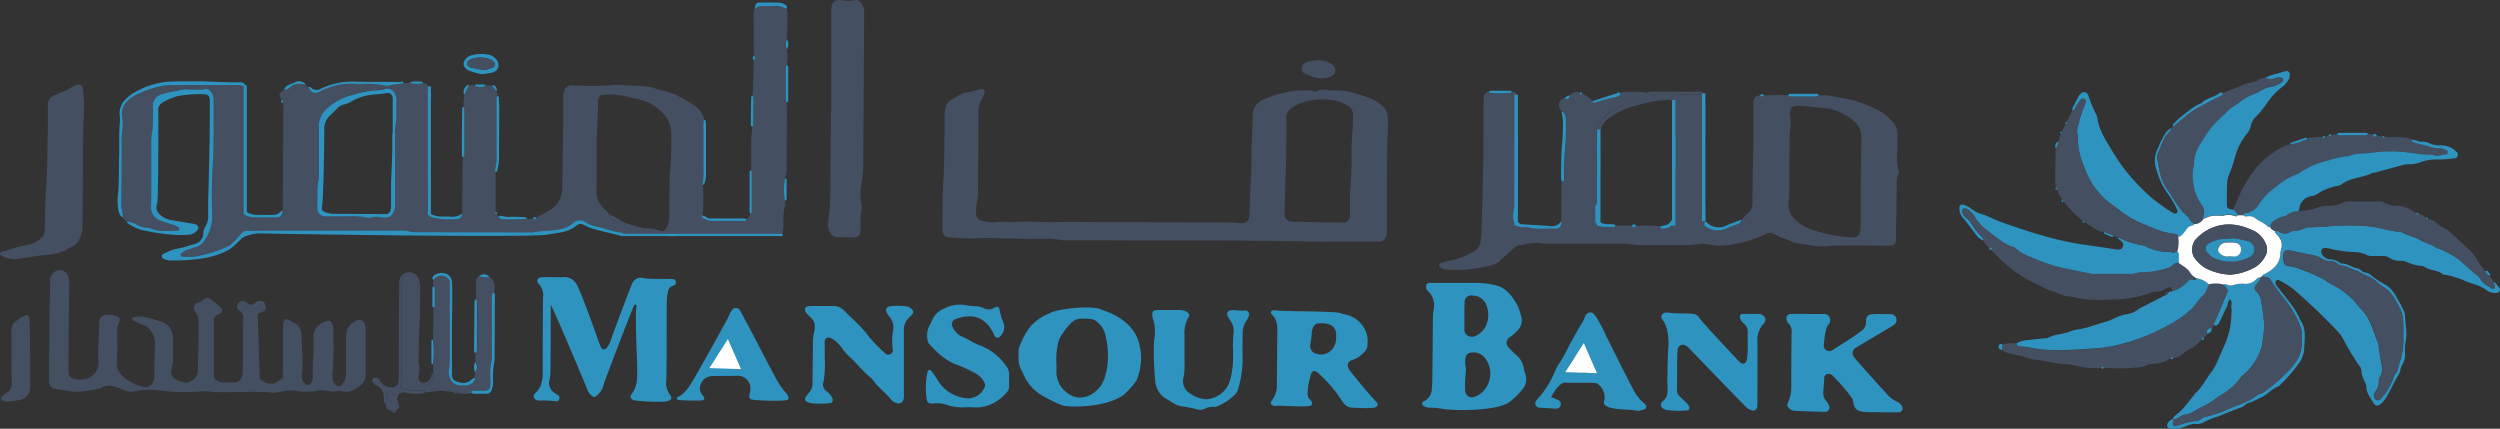 <svg xmlns="http://www.w3.org/2000/svg" viewBox="0 0 621.41 106.57"><rect x="0" y="0" width="621.41" height="106.57" fill="#333333" stroke="none"/><defs><style>.cls-1{fill:#444f62;}.cls-2{fill:#2e93bf;}.cls-3{fill:#fff;}</style></defs><title>Mansour</title><g id="Layer_2" data-name="Layer 2"><g id="Layer_1-2" data-name="Layer 1"><path class="cls-1" d="M187.11,23.76l.27-8.7a.91.91,0,0,0,.06-1.26c0-.73-.1-1.46-.1-2.19,0-2.46,0-4.92,0-7.38a4.21,4.21,0,0,1,.23-2,2.26,2.26,0,0,1,2.12-.78c.72.06,1.46,0,2.19,0a5.54,5.54,0,0,1,3.6.71,2.34,2.34,0,0,1,.23.74,67.63,67.63,0,0,1-.14,6.83,2.88,2.88,0,0,0,0,2.45,12,12,0,0,1,0,4c-.31.23-.27.57-.27.9,0,2.53,0,5.06,0,7.58a3.32,3.32,0,0,0,.16.76,9.27,9.27,0,0,1,.14,1.18q0,7.64-.1,15.29a3.78,3.78,0,0,1-.4,2.31,18.33,18.33,0,0,0-.07,5.63,1.65,1.65,0,0,1,.12,1.17,15.66,15.66,0,0,0-.4,4.53,19.8,19.8,0,0,1-.16,2.17,1.15,1.15,0,0,1-.49.83l-24.2-.05a13.06,13.06,0,0,0-1.39.13,6.62,6.62,0,0,1-3.22-.07c-1.9,0-3.8,0-5.7,0a18.21,18.21,0,0,0-3.54.11l-1-.21a.8.8,0,0,0-.72-.6c-2-.16-3.87-1-5.82-1.43a8.93,8.93,0,0,1-3-1.12,2.33,2.33,0,0,0-3,.16,6.33,6.33,0,0,1-3.37,1.59c-2.22.46-4.51.32-6.73.78l-29.1-.06a4.3,4.3,0,0,1-1.39-.14,8,8,0,0,0-2.58-.23l-32.31,0c-1.87,0-3.75,0-5.62.05A1.88,1.88,0,0,0,60,58c-1,1-2,2.11-3.14,3.07-.94.84-7.56,2.76-8.78,2.7-.74,0-1.47,0-2.21,0a5.23,5.23,0,0,1-.78-.11.43.43,0,0,1-.16-.66,4.65,4.65,0,0,1,1.7-1c.64-.17,1.25-.47,1.9-.62a3.68,3.68,0,0,0,2.33-1.78,10.43,10.43,0,0,0,1.83-5.82c-.1-3.81-.15-7.63.07-11.42.19-3.34.26-6.66.3-10v-1c0-2.14,0-4.28,0-6.41a3.24,3.24,0,0,0-.77-2.22,1.31,1.31,0,0,0-1.2-.6,22.06,22.06,0,0,1-4.94.05,11.78,11.78,0,0,0-2.15.36,28.51,28.51,0,0,0-3.89.9A2.93,2.93,0,0,0,38,26.61c0,.8,0,1.6,0,2.4a18.28,18.28,0,0,1-.11,3.4,16.75,16.75,0,0,0-.26,3.38c0,1.74,0,3.47,0,5.21,0,3.41,0,6.82-.06,10.22a3.44,3.44,0,0,0,2.31,3.6c.74.3,1.51.51,2.26.8a8.91,8.91,0,0,1,2.23.87.51.51,0,0,1,.24.5.43.43,0,0,1-.43.35c-2.19,0-4.41.34-6.54-.51a3,3,0,0,0-1.17-.24,4.94,4.94,0,0,1-2.28-.66,6.44,6.44,0,0,0-2.63-.87,1.73,1.73,0,0,1-1-1c.06-1.06-.43-2-.41-3.14.08-5.47.07-10.94.1-16.42a11,11,0,0,1,.14-2,9.78,9.78,0,0,0,0-3.37,4.38,4.38,0,0,1,1.26-4,7.93,7.93,0,0,1,2.45-1.7,25.73,25.73,0,0,1,2.77-1.16,18.68,18.68,0,0,1,5.44-1.16q8.22,0,16.44,0a6.09,6.09,0,0,1,2.13.39,4.31,4.31,0,0,1,.31,2.67c-.43.26-.31.69-.32,1.07q0,3.09,0,6.18c0,.46-.39,18.35,0,18.52,0,.77,0,1.54,0,2.31-.33.65-.29,1,.21,1.24a6.32,6.32,0,0,0,2.51.58c1.54,0,3.08,0,4.62,0a5.3,5.3,0,0,0,.8,0c.92-.16,1.28-.68,1.28-1.86,0-2.2.18-25.79.12-26.64.08-.36,0-.61-.44-.64-.75-1.45-.67-1.75.68-2.65A1.6,1.6,0,0,0,72,21.75a3.57,3.57,0,0,1,3.81-.64l.74.51c1.16,1.58,1.61,1.76,3,1a16.47,16.47,0,0,1,8.65-1.86c.86.05,1.73,0,2.59,0a16.73,16.73,0,0,1,4.35.35,3.26,3.26,0,0,0,1.78,0,27.11,27.11,0,0,1,3.34-.47H102a7.7,7.7,0,0,0,3.17,0,1.42,1.42,0,0,1,1.35,1.18c.1.51.14,1,.2,1.53-.14.34-.11,4.23-.11,4.55,0,1.13,0,2.26,0,3.39-.1,3,.18,6-.31,8.92,0,.06,0,.12.07.18q0,6.16-.1,12.32c0,.89.71,1.16,1.42,1.37a19.3,19.3,0,0,0,5.87.34,1.26,1.26,0,0,0,1.34-1.37c0-3.86,0-7.73.08-11.59,0-.8.07-1.59.11-2.39.4-.28.28-.7.28-1.08,0-3.42,0-6.84,0-10.26a11.57,11.57,0,0,0-.11-1.17,14.73,14.73,0,0,1,.18-3.11c.32-.7.65-1.41,1-2.12a2,2,0,0,1,1.58,0,3.14,3.14,0,0,0,2.79,0,2,2,0,0,1,1.59.08l1,1.38a1.36,1.36,0,0,1,.22,1.09,3.44,3.44,0,0,0-.16.76q0,6.61,0,13.22a13.57,13.57,0,0,1-.33,4.16,1.93,1.93,0,0,0,.07.78q0,5,0,9.92c-.12.29,0,.47.27.6l.46.46a1.21,1.21,0,0,0,1.27.75,47.51,47.51,0,0,0,5.72-.09l1.6,0c.37.12.74.2.92-.3a3.11,3.11,0,0,1,1.15-.77,20.16,20.16,0,0,0,2.26-1.28,6.21,6.21,0,0,0,2.92-5.37c.08-7.41.29-14.82.21-22.23a4.37,4.37,0,0,1,.28-2,2,2,0,0,1,2.21-1.29,59.64,59.64,0,0,0,10-.09,8.52,8.52,0,0,1,1.6,0c2.26.11,4.53.22,6.8.38a9,9,0,0,1,1.75.4,8.29,8.29,0,0,0,1.33.44,16.58,16.58,0,0,1,5.58,2.08,26.11,26.11,0,0,1,3.72,2.34,5.31,5.31,0,0,1,1.81,3,6.93,6.93,0,0,0-.13,2.18c0,3.27,0,6.54,0,9.8a19,19,0,0,1-.25,4.13,30.88,30.88,0,0,1,.11,4.71c0,1-.09,2-.15,3-.17.42.13.65.41.77a4.85,4.85,0,0,0,2.08.56l7.73,0a.86.86,0,0,0,.85-.39l.9-1.28c.33-.22.31-.56.31-.88,0-3.11,0-6.22,0-9.33a1,1,0,0,0-.21-.73c0-2.3,0-4.6,0-6.89,0-1.32.2-2.63.31-3.94.31-.22.28-.55.28-.88,0-1.44,0-2.88,0-4.31A7.18,7.18,0,0,0,187.11,23.76ZM154.73,55.07c.61.41,5.62,1.91,5.85,1.7a8.77,8.77,0,0,1,3.3.53c1,.27,1.12.15,1.62-.31a6.67,6.67,0,0,0,.84-3.65c.06-1.8,0-3.6.07-5.4,0-2,0-4,.2-6a86,86,0,0,0,.23-8.79A7.16,7.16,0,0,0,165,28.4a11.26,11.26,0,0,0-6.43-3.76c-1.3-.26-2.59-.6-3.9-.89a19.63,19.63,0,0,0-4.78-.19c-.71,0-1.06.43-1.19,1.13a3.05,3.05,0,0,0-.06.6c0,2.73-.16,5.46-.29,8.18-.14,3.07-.06,6.14-.08,9.21,0,1.6,0,3.2-.05,4.8a5.31,5.31,0,0,0,1.32,3.68c.71.8,1.46,1.55,2.19,2.33-.07.73.5,1,1,1.3A1.9,1.9,0,0,0,154.73,55.07ZM78.89,48.65c0,1.19,0,2.13,0,3.06a1.93,1.93,0,0,0,1.88,2,9.56,9.56,0,0,0,1.2,0c1.4,0,2.81,0,4.21,0a19.36,19.36,0,0,1,5,.31,1.79,1.79,0,0,0,1,0,4.91,4.91,0,0,1,2.74,0,5.54,5.54,0,0,0,1,0A1.93,1.93,0,0,0,97.7,53a4.25,4.25,0,0,0,.42-2.33q0-8.61,0-17.23a9,9,0,0,1,0-1.8c.52-2.18.2-4.38.31-6.58a3.38,3.38,0,0,0-.41-1.92,2,2,0,0,0-2.34-1.08,11.6,11.6,0,0,1-1.36.32,26.11,26.11,0,0,0-6.86,1.19A14.28,14.28,0,0,0,81,27.23a5.8,5.8,0,0,0-1.75,4.29c0,3.87,0,7.74,0,11.62a6,6,0,0,1-.06,1.59A14.72,14.72,0,0,0,78.89,48.65Z"/><path class="cls-1" d="M402.75,23.11a1.42,1.42,0,0,1,.36-.16,27.29,27.29,0,0,1,6.45.09.34.34,0,0,0,.25.45c.54.21,1.2-.14,1.68.36a1.05,1.05,0,0,1-.8.55c-.77.19-1.56.36-2.34.49A19.59,19.59,0,0,0,400.23,28c-2.16,1.5-3.5,3.35-3.33,6.16.15,2.4,0,4.81,0,7.21a3.53,3.53,0,0,0,.27,2c0,.29-.24,12.64.53,12.91a1.68,1.68,0,0,0,.57.16c1,0,2,0,3,0,.09,0,.17-.18.26-.27a17.48,17.48,0,0,1,4,0c.51.47.76.47,1.27,0a30.86,30.86,0,0,1,6,.1.39.39,0,0,0,.35.56,4,4,0,0,0,2.11-.53c.38-.17.51-.6.67-1a.73.73,0,0,0-.13-.91c0-.87.05-1.74.07-2.61l.18-9c.39-.12.47-.43.47-.78V33.63a.62.62,0,0,0-.38-.62V26.36c.24,0,.35-.17.28-.39a.34.34,0,0,0-.46-.23l-.68-.95c.09-.71.31-1.26,1.2-1.24,1.26,0,2.52,0,3.78,0a11.2,11.2,0,0,0,3.16-.21c.14.22.29.43.44.65a.71.71,0,0,0-.15.73,5.71,5.71,0,0,1,.23,2.17c0,2.06-.06,4.13,0,6.19,0,1.25-.44,2.49-.08,3.74-.57,2.16-.23,4.36-.29,6.55s0,4.52,0,6.78c0,.38-.1.82.39,1v3.9c-.37.58-.38.83,0,1.1a5,5,0,0,0,4.88.76c.93-.33,1.79-.8,2.76-1.08.51-.15,1.34-.33,1.29-1.23.61-.62,1.21-1.25,1.84-1.85a2.88,2.88,0,0,0,.86-2c0-.2,0-.4,0-.6.05-7.82.36-15.63.22-23.45,0-.34,0-.67,0-1a1.78,1.78,0,0,1,1.75-2c.34.29.68.43,1,0,1.49,0,3-.07,4.47-.08.51,0,1,.07,1.54.1a.64.64,0,0,0,.66.31c2.16,0,4.32,0,6.48,0,.16,0,.31-.18.47-.28a10.52,10.52,0,0,1,3.58.21c1.63.38,3.3.58,4.9,1a34.26,34.26,0,0,1,6.49,2.57A13.55,13.55,0,0,1,470.18,30a4.61,4.61,0,0,1,1.43,3.59c0,1.54,0,3.08-.06,4.61a10,10,0,0,0,.31,3.77,2.1,2.1,0,0,1-.1,1.57,5.74,5.74,0,0,0-.3,2.36c-.06,4.4-.14,8.81-.2,13.22,0,.2,0,.4,0,.6A1.23,1.23,0,0,1,470.09,61a19.35,19.35,0,0,1-2.41.07c-3.74-.07-7.48-.13-11.23,0-.53,0-1.07,0-1.6.08a15.08,15.08,0,0,1-4.19-.11c-1.26-.2-2.52-.34-3.77-.54a5,5,0,0,1-1.53-.45c-1.42-.76-3.06-1-4.41-1.9a1.74,1.74,0,0,0-1.9,0,33.89,33.89,0,0,1-9,2.69,14.81,14.81,0,0,1-5.39-.07,7.49,7.49,0,0,0-3-.06,13.68,13.68,0,0,1-3,.2l-9.63,0a24,24,0,0,1-3.79-.23,20,20,0,0,0-3-.11l-17.46,0a5.33,5.33,0,0,1-1.2,0c-2-.49-4,.07-5.92.43a3,3,0,0,0-1.57.82c-1,1-2.09,1.88-3.09,2.85a4.38,4.38,0,0,1-1.85,1.15,35.78,35.78,0,0,1-11.28,1.22,3.14,3.14,0,0,1-1.72-.45.83.83,0,0,1-.45-.61c0-.34.23-.49.47-.57a12.35,12.35,0,0,1,2.12-.58A20.93,20.93,0,0,0,365.47,63a3.91,3.91,0,0,0,2.59-3.29,16.77,16.77,0,0,0,.2-2c.16-5.87.33-11.75.43-17.62.08-4.74.07-9.49.1-14.23,0-.53,0-1.07,0-1.6A1.46,1.46,0,0,1,370,22.84c.1.07.2.2.32.21a26.22,26.22,0,0,0,5.24,0c.09,0,.16-.17.24-.27a1.12,1.12,0,0,1,1.23.79,2.24,2.24,0,0,1,.19.76,81.37,81.37,0,0,1-.11,9.5c-.22,0-.45.08-.47.27-.06.6-.09,1.2-.09,1.79q0,6.9,0,13.81a10,10,0,0,1-.25,2.77,4.63,4.63,0,0,0-.07,1.78,2.22,2.22,0,0,0,2.37,2.17,6,6,0,0,1,1.2,0c2.23.62,4.51.26,6.77.35,1.1,0,1.37-.27,1.74-1.51,0,0-.15-.16-.24-.25,0-2.84,0-5.68.05-8.52a12.46,12.46,0,0,1,.13-1.37c.57,0,.55-.47.56-.86a84.45,84.45,0,0,1,.36-8.71,50.22,50.22,0,0,0,.09-5.76,3,3,0,0,0-.41-1.71.6.6,0,0,0-.65-.33,8,8,0,0,1-.5-.83,1.91,1.91,0,0,1-.11-1.5,1.65,1.65,0,0,1,1.34-1c.82.21,1.19,0,1.38-.75a2,2,0,0,1,2.4-.66c.08.48.16.51.62.26a12.27,12.27,0,0,1,2.57,1.75.37.37,0,0,0,.49.43,42.52,42.52,0,0,1,5.34-1.45C402.12,24,402.74,23.82,402.75,23.11Zm59.72,22.28h.07c0-.47,0-.93,0-1.4,0-3.2.08-6.41.13-9.61a5.38,5.38,0,0,0-1.81-4.26,15,15,0,0,0-6-3.08,5.16,5.16,0,0,0-.8-.08c-.53-.06-1.05-.15-1.58-.2-1.79-.17-3.58-.4-5.38-.45s-2.23.58-2.17,2.33c0,.4.1.79.13,1.19a5,5,0,0,1,0,1.39,23.94,23.94,0,0,0-.23,4.39c-.05,4.14-.06,8.27-.1,12.41a12,12,0,0,1-.14,2,4.76,4.76,0,0,0,1.46,4.37,10.24,10.24,0,0,0,3.25,2.29A35.11,35.11,0,0,0,460.67,59a1.52,1.52,0,0,0,1.55-1,4.58,4.58,0,0,0,.25-2Z"/><path class="cls-1" d="M331.66,60.08c-1.33,0-2.67,0-4,0-9.43-.24-18.85-.27-28.28-.3-9,0-18.06,0-27.09-.05l-7.63,0a3,3,0,0,1-.6,0c-3.18-.67-6.4-.26-9.6-.37-2.67-.09-5.34-.06-8-.21-1.72-.09-3.47.14-5.2.12s-3.34-.11-5-.23c-1.46-.1-2-.68-2-2.18,0-.26,0-.53,0-.8.05-3.41,0-6.82.18-10.22.32-4.74.27-9.48.36-14.22,0-1.07,0-2.14,0-3.2a5.66,5.66,0,0,1,.47-2.34,2.31,2.31,0,0,1,1-1.18c.88-.49,1.75-1,2.63-1.46A3.44,3.44,0,0,1,240,23a20.46,20.46,0,0,0,3.7-.85.77.77,0,0,1,1,1,5.29,5.29,0,0,1-.63,1.46A5.82,5.82,0,0,0,243.2,28c0,6.68-.06,13.36-.1,20a6.64,6.64,0,0,1-.24,2,11.54,11.54,0,0,0-.23,3,1.72,1.72,0,0,0,1.3,1.8,8.59,8.59,0,0,0,3.76.41,11.16,11.16,0,0,1,3,0,4.81,4.81,0,0,0,1.2,0c3.53-.31,7.07.11,10.61,0s6.95,0,10.43,0q16,0,31.91.1c1.2,0,2.4.11,3.6.16a1.76,1.76,0,0,0,2.1-1.65,6.86,6.86,0,0,0,.1-1.2c0-4.68.48-9.34.46-14,0-3.27.23-6.54.26-9.81a4.29,4.29,0,0,1,2.88-4.14,24.78,24.78,0,0,1,10.31-2.2,6.71,6.71,0,0,1,1.79.16c.32.08.75.19,1,.05,1.27-.81,2.58-.17,3.87-.19a15.14,15.14,0,0,1,3.8.25,39.65,39.65,0,0,1,6.29,2,8.92,8.92,0,0,1,2.7,2,3.54,3.54,0,0,1,.94,2.17,12.31,12.31,0,0,1,.09,2.19c-.33,5.74-.22,11.49-.29,17.23,0,2.94,0,5.88,0,8.82a4.36,4.36,0,0,1-.08,1.2c-.39,1.45-1.08,1.7-2.11,1.69-3.61,0-7.22,0-10.84,0ZM319.37,48.89c0,.6,0,1.2,0,1.8s-.06,1.34-.07,2c0,1.7.48,2.28,2.19,2.43.6.05,1.2,0,1.8,0s1.34.06,2,.07c2.81.05,5.61.14,8.42.14,1.25,0,1.76-.59,1.85-1.88,0-.39,0-.8,0-1.2,0-1.87-.08-3.75.09-5.6.33-3.53.3-7.07.34-10.6,0-1.07.07-2.13.18-3.2.14-1.39.11-2.79.14-4.2a2.52,2.52,0,0,0-1.6-2.53,10.87,10.87,0,0,0-2-.9,15.72,15.72,0,0,0-10.38.82,6.17,6.17,0,0,0-1.51,1,2.84,2.84,0,0,0-1.09,2.44c.07,1.27,0,2.54,0,3.81C319.76,38.49,319.57,43.69,319.37,48.89Z"/><path class="cls-1" d="M49.16,78.49A3.63,3.63,0,0,1,48.21,76l.76-.79c.75.09,1.18-.49,1.72-.84a1.3,1.3,0,0,1,1.51-.1,20,20,0,0,1,2.5,2c.77.73.65,1.5-.36,1.85a1.6,1.6,0,0,0-1.18,1.81c0,4.14,0,8.28,0,12.43,0,.4,0,.8.05,1.2a1.19,1.19,0,0,0,.64,1,2.87,2.87,0,0,0,1.51.48c.94,0,1.87,0,2.81,0A1.92,1.92,0,0,0,60,93.93,3.64,3.64,0,0,0,60.38,92q0-6.42.07-12.84a2,2,0,0,0-1.17-2.11,1.22,1.22,0,0,1,0-1.73A1.47,1.47,0,0,1,61,75c1.35,1,1.42,1,2.8,0a1.79,1.79,0,0,1,2,.2c-.05.57.47,1.08.17,1.68s-.91.68-1.44.89a.63.63,0,0,0-.47.56c0,.56.49,14.19.5,15.17a.78.78,0,0,0,.31.87,3.49,3.49,0,0,0,3.82.72l1.34-1c.37-.09.41-.31.25-.62,0-.73.08-1.46.08-2.2,0-3.27,0-6.54,0-9.82a8.05,8.05,0,0,1,.07-1.2c.13-.85.69-1.12,1.43-.7a5.51,5.51,0,0,0,.84.55c1.74.61,2.24,2,2.27,3.64,0,1.27.42,7.51.09,9.37a2.34,2.34,0,0,0,.7,2.19,1,1,0,0,0,1.67-.25,1.86,1.86,0,0,0,.22-.55,3.79,3.79,0,0,0,.13-1c-.18-3.08.3-6.14.16-9.2a4,4,0,0,1,2.8-4.31,5.31,5.31,0,0,1,.55-.23.94.94,0,0,1,1.25.67,4.84,4.84,0,0,1,.29,1.77,102.61,102.61,0,0,1-.16,10.81,3,3,0,0,0,.87,2.75.86.86,0,0,0,1.26,0A3.51,3.51,0,0,0,86,93c0-2.54,0-5.08,0-7.62,0-.8,0-1.6.05-2.4a4.05,4.05,0,0,1,3.14-3.46,1.38,1.38,0,0,1,1.34.7A3.71,3.71,0,0,1,90.89,82c0,2,0,4,0,6,0,1.67,0,3.34,0,5a3.13,3.13,0,0,1-1.12,2.66c-1.41,1.24-2.94,2.1-4.92,1.56a1.24,1.24,0,0,0-.58-.11c-1.47.4-2.91,0-4.37-.11a3.32,3.32,0,0,0-1,.08,13.67,13.67,0,0,1-5,.11,9.66,9.66,0,0,0-4.17.2,7.23,7.23,0,0,1-2.59.14c-3.88-.27-7.75,0-11.63-.07a23.61,23.61,0,0,1-4.2-.21,3.72,3.72,0,0,0-1,0,50.26,50.26,0,0,1-9.81-.09,21.53,21.53,0,0,0-7.38.15,4,4,0,0,1-2.34-.38l-2.08-.73a3.91,3.91,0,0,0-3.65.26,1.49,1.49,0,0,1-.56.22c-2.5.4-5,1-7.55.49-1-.18-2.11-.33-3.17-.5A1.68,1.68,0,0,1,12.21,95a7.06,7.06,0,0,1,0-.8c0-5.48.06-11,.11-16.43,0-2.67.12-5.34.17-8a2.39,2.39,0,0,1,1.27-2.32A2.21,2.21,0,0,1,17,68.73a9,9,0,0,1,.2,2.59C17.13,75.46,17,89,17,91.56a8.35,8.35,0,0,0,0,1,1.63,1.63,0,0,0,1.5,1.62,5.83,5.83,0,0,0,3.36-.12,4.17,4.17,0,0,0,2.61-4.32c-.25-3.08.21-6.13.16-9.2,0-1.74.79-2.41,2.51-2.32a6,6,0,0,1,1.19.19c1.54.4,1.74.76,1.12,2.22a4.22,4.22,0,0,0-.33,1.75c0,2.53.09,5.07-.1,7.61a4.16,4.16,0,0,0,1.37,3.4,10.55,10.55,0,0,0,5.25,2.74A1.89,1.89,0,0,0,38,95a4.07,4.07,0,0,0,.39-1.75c0-2.53,0-5.07.16-7.61a5.1,5.1,0,0,0-1.3-3.69,3.78,3.78,0,0,0-1.57-1.18c-.81-.31-1.61-.64-2.42-1-.19-.08-.4-.18-.37-.4a.72.72,0,0,1,.26-.49c1.7-.82,6.44.92,7.22,1.17a4,4,0,0,1,2.53,3.11A6.06,6.06,0,0,1,43,84.75c0,1.74,0,3.47,0,5.21,0,.4-.8,2.59-.24,3.4.64,1.17,1.87,1.32,3,1.69.67.48,2.31-.65,2.62-1a3.39,3.39,0,0,0,.8-2.5C49.15,90,49.69,79,49.16,78.49Z"/><path class="cls-2" d="M619.8,70.2c.12,0,.31-.1.35,0a16.6,16.6,0,0,1,1.12,1.39.76.76,0,0,1-.59,1.19,3.61,3.61,0,0,1-2.46-.54,11.71,11.71,0,0,0-3.54-1.71c-1.56-.41-2.93-1.26-4.51-1.62a9.07,9.07,0,0,0-2.49-.6.62.62,0,0,1-.39-.07c-1.26-1.11-3-.92-4.41-1.76a2,2,0,0,0-.92-.38,11.12,11.12,0,0,1-4-1.09,2.16,2.16,0,0,0-.78-.18,5.63,5.63,0,0,1-3.6-.93,2.7,2.7,0,0,0-1.36-.27c-.8,0-1.6,0-2.4,0a3.09,3.09,0,0,1-1.38-.18c-1.53-.89-3.24-.76-4.88-.9a34,34,0,0,1-4.72-.8,2.78,2.78,0,0,0-1.18-.08.89.89,0,0,0-.63,1.24,2.52,2.52,0,0,0,2.15,1.57,3.8,3.8,0,0,1,2.24.71,1.29,1.29,0,0,0,.73.32c1.4,0,2.47,1,3.79,1.18a2.81,2.81,0,0,1,1,.58,2.12,2.12,0,0,0,1.07.5,2.29,2.29,0,0,1,1.26.57A24.15,24.15,0,0,0,593,70.83c1.77,1,2.56,2.85,3.53,4.51a17.61,17.61,0,0,1,.88,1.8,2.87,2.87,0,0,1,.38,1.12c0,2.19.67,4.35.16,6.58a15.45,15.45,0,0,0-.14,3.2,4.44,4.44,0,0,1-.53,2.31,4.89,4.89,0,0,0-.68,1.87,1.54,1.54,0,0,1-.18.56c-1.27,2-2.2,4.26-3.47,6.29a6.55,6.55,0,0,1-.9,1.07c-.91.92-1.57.93-2.22-.2s-1.64-2.29-1.64-3.8a2.71,2.71,0,0,0-.32-1.14,6.79,6.79,0,0,1-.93-3,2.23,2.23,0,0,0-.62-1.24,72.83,72.83,0,0,1-4.09-6.85,6.66,6.66,0,0,0-.94-1.29,147.47,147.47,0,0,0-11-10.55,22,22,0,0,0-3.68-2.37.67.67,0,0,0-.75,0,.78.78,0,0,0-.2.91.93.93,0,0,0,.19.35c1.1,1.41,2.23,2.81,3.32,4.24a17.63,17.63,0,0,1,2.47,4.07c0,.06,0,.14.07.19,1.74,2.4,1.07,5.15,1,7.76a7.13,7.13,0,0,1-1.56,3.44A37.51,37.51,0,0,1,566.41,96c-1.8.59-2.89,2.29-4.71,2.93a15,15,0,0,1-2.7,1.19c-.7.12-1.13.86-1.86,1.12-1.94.69-3.85,1.48-5.75,2.26a20.56,20.56,0,0,0-3.86,1.57,3,3,0,0,1-1.76.3,5.45,5.45,0,0,0-2.5.6,9,9,0,0,1-3.53.6,1.67,1.67,0,0,1-.58-.12.8.8,0,0,1-.38-1.17,2.23,2.23,0,0,1,1.35-1.11,1.07,1.07,0,0,1,.16.14c0,.19-.11.38-.16.58-.2.74,0,1,.68.94a7.78,7.78,0,0,0,1.15-.3,15.94,15.94,0,0,1,3.67-.93,3.07,3.07,0,0,0,1.67-.62,2,2,0,0,1,.89-.42,31.93,31.93,0,0,0,6.58-2.31c2.19-.9,4.51-1.55,6.35-3.18.13-.12.38-.09.57-.16a4,4,0,0,0,.89-.42,41.57,41.57,0,0,0,6.61-5.75c1.89-2.1,3.21-4.39,2.9-7.35-.06-.53,0-1.07,0-1.6a3.82,3.82,0,0,0-.15-1.18,23.3,23.3,0,0,0-3.5-6.47c-1.37-1.8-2.81-3.53-4-5.46a1.55,1.55,0,0,0-1.08-.8c-.33,0-.65-.15-1-.23,0-.35.27-.42.5-.54,2.24-1.12,3.93-2.64,4-5.39a7.09,7.09,0,0,1,.24-1,3.4,3.4,0,0,0-.95-3.26c-.28-.27-.62-.5-.62-1a1.22,1.22,0,0,1,1.14.18,2.49,2.49,0,0,0,2.65,0,2.42,2.42,0,0,1,1.13-.33,4.74,4.74,0,0,0,2.31-.58,3.19,3.19,0,0,1,1.56-.25c1.79-.05,3.57-.15,5.37-.31a54.64,54.64,0,0,1,8.39,0c2.58.17,5.06,1,7.63,1.35a4.07,4.07,0,0,1,1.55.28c1.32.81,2.89,1,4.21,1.8s2.91,1,4.12,2A13.25,13.25,0,0,1,609,63.15c2.7,1.28,4.53,3.67,6.89,5.39a3.26,3.26,0,0,1,.72.94c.66,1.06,1.8,1.53,2.75,2.24.32.24.85-.16.78-.58A5.44,5.44,0,0,0,619.8,70.2ZM597.37,83.6c0-2.83.19-5-.91-7.09-.94-1.76-1.81-3.57-3.45-4.83a12.13,12.13,0,0,1-2.13-1.46c-1.29-1.51-3.33-1.65-4.76-2.85-1.46-.2-2.64-1.26-4.16-1.34a2.12,2.12,0,0,1-1.06-.52,2.6,2.6,0,0,0-1.87-.58,2.84,2.84,0,0,1-1.86-.58,7,7,0,0,0-2.78-1c-1.63-.33-3.26-.66-4.88-1-1.45-.33-2,.07-2,1.56a4.67,4.67,0,0,0,.08,1c.14.63.57,1.23,1.17,1.23a12.13,12.13,0,0,1,3.63,1,43.3,43.3,0,0,1,5.1,2.23,2.51,2.51,0,0,1,.67.44,7.26,7.26,0,0,0,1.51.92,20.82,20.82,0,0,1,5.17,3.71c.75.77,1.34,1.68,2.08,2.42,2.39,2.37,2.94,5.61,4.22,8.5a1,1,0,0,1,.08.39c.21,1.71.44,3.42.78,5.11a3.69,3.69,0,0,1-.29,2.54,2.53,2.53,0,0,0-.44,1.31,4.07,4.07,0,0,1-.93,2.78,1.39,1.39,0,0,0-.18,1.34c.18.61,1.07.94,1.45.46a13.42,13.42,0,0,0,2.44-3.39,15.92,15.92,0,0,0,1.12-2.74c.86-.7.82-1.76,1.15-2.68A17.42,17.42,0,0,0,597.37,83.6Z"/><path class="cls-2" d="M362.08,70.33c1.73,0,3.47,0,5.21,0a19.41,19.41,0,0,1,4.56.61,6.16,6.16,0,0,1,2.92,1.65,12.1,12.1,0,0,1,3.37,6.23,3.29,3.29,0,0,1-.8,3.17,10.28,10.28,0,0,1-1.92,1.74,1.61,1.61,0,0,0-.36,2.69,20.07,20.07,0,0,0,1.84,1.85,5.14,5.14,0,0,1,1.84,3.22,18,18,0,0,0,.48,1.74,3.67,3.67,0,0,1-.66,3.36,16,16,0,0,1-3.73,3.58c-3.4,2-13.52,2-16.49,1.42a17.43,17.43,0,0,0-2.78-.26A3.08,3.08,0,0,1,354,101c-.58-.36-.69-1-.11-1.25a3.38,3.38,0,0,0,2-3.18c.06-.6.13-1.2.13-1.8q.09-7.51.14-15a20.11,20.11,0,0,1,.18-2.79,4.8,4.8,0,0,0-1.37-4.6,1.43,1.43,0,0,1-.43-.66c-.2-.8,0-1.39.87-1.39.74,0,1.48,0,2.21,0Zm2.08,24.51h0c0,.66,0,1.33,0,2,.09,1.64,1.26,2.32,2.78,1.66a6.3,6.3,0,0,0,2.09-9.62,3.54,3.54,0,0,0-3.19-1.25,1.47,1.47,0,0,0-1.55,1.27,5.76,5.76,0,0,0,0,2.19,3.5,3.5,0,0,1,.08,1.17C364.28,93.12,364.24,94,364.16,94.84ZM364,78.47h0c0,1.13,0,2.26,0,3.4a1.48,1.48,0,0,0,.45,1.26,2,2,0,0,0,2.23.41A5.3,5.3,0,0,0,369.34,81a6.49,6.49,0,0,0,.09-5.22,3.57,3.57,0,0,0-3.38-2.31,1.66,1.66,0,0,0-2,1.84C364,76.34,364,77.41,364,78.47Z"/><path class="cls-2" d="M136.91,75.77c0,.77-.06,13.07-.08,16a10.7,10.7,0,0,1-.25,2.58A3,3,0,0,0,138,97.77a5.29,5.29,0,0,1,.82.54.8.8,0,0,1,.17.93.71.71,0,0,1-.77.51,23.63,23.63,0,0,0-4.2-.18,2.28,2.28,0,0,1-.77-.18.94.94,0,0,1-.45-1.34,1.49,1.49,0,0,1,.24-.32c1.54-1.36,1.86-3.2,1.87-5.1,0-4.94,0-17.51.08-18.84a4,4,0,0,0-1-3.14,2.9,2.9,0,0,1-.35-.49.79.79,0,0,1,.47-1.12,5.16,5.16,0,0,1,1.79-.16c1.41,0,2.81.07,4.21,0a3.42,3.42,0,0,1,3.06,1.54c1.19,1.61,5.71,14.83,6.15,15.8a.85.85,0,0,0,1.58.15,7,7,0,0,0,1-2c.46-1.47,4.61-12.47,5.2-13.81A2.32,2.32,0,0,1,160,69.14c.9.29,5.83.12,7.35.24A.71.71,0,0,1,168,70a.79.79,0,0,1-.35.87,4.56,4.56,0,0,1-.55.24A1.8,1.8,0,0,0,166,72.64a17.18,17.18,0,0,0-.28,2.38c0,5.35,0,18.31-.11,19.45a5.14,5.14,0,0,0,1,3.77c.5.63.29,1.13-.46,1.38a4.25,4.25,0,0,1-1.17.22,46.85,46.85,0,0,1-7.2-.31c-.89-.12-1.36-.88-.81-1.56,1.45-1.77,1.41-3.82,1.42-5.9,0-2.8-.64-14.37-.15-15.94a.46.46,0,0,0-.08-.37.37.37,0,0,0-.52.12c-.32.42-7.47,19.08-7.54,19.54a5,5,0,0,1-1.87,3c-.39.36-.82.28-1.24-.1A3.76,3.76,0,0,1,146,96.8C145.64,95.92,137.46,76.46,136.91,75.77Z"/><path class="cls-1" d="M206.61,27.67q0-12.23,0-24.44a9.74,9.74,0,0,1,.13-1.79A1.5,1.5,0,0,1,208.2.05a3.36,3.36,0,0,1,1,0,8.74,8.74,0,0,0,3.38,0A1.33,1.33,0,0,1,214,.68a3.73,3.73,0,0,1,.8,2c0,.46,0,.93,0,1.4q-.12,18.33-.23,36.65a29,29,0,0,1-.49,5.17,11.77,11.77,0,0,0,0,4.58,3.41,3.41,0,0,1,.09,1.58,15,15,0,0,0-.28,4.38,6.69,6.69,0,0,1,0,1A1.54,1.54,0,0,1,212.31,59c-1.47,0-2.94,0-4.41-.08a2,2,0,0,1-1.67-1.28,4.1,4.1,0,0,1-.38-2.53,50.71,50.71,0,0,0,.53-8l.18-19.43Z"/><path class="cls-2" d="M449.31,78.05c1.27,0,2.54,0,3.82,0a1.52,1.52,0,0,1,1.64.88,1.6,1.6,0,0,1-.35,1.85c-.68.67-1,4-1.08,4.77a1.43,1.43,0,0,0,.53,1.43,1.46,1.46,0,0,0,1.7,0c2.39-1.57,4.87-3,7.13-4.76a2.49,2.49,0,0,0,1.12-2.2c0-1.35.43-1.86,1.72-1.93,1.47-.08,2.95,0,4.42,0a1.44,1.44,0,0,1,1.38,1,1.47,1.47,0,0,1-.66,1.72c-.58.45-8.68,5.14-9.56,5.74a1.46,1.46,0,0,0-.33,2.13c.56.83,5.93,6.78,8,9a7.5,7.5,0,0,0,2.82,2.19,2.63,2.63,0,0,1,1,.9,1,1,0,0,1-.78,1.72c-1.13,0-7.24,0-8.52-.09-1.89-.21-2.51-.92-2.71-2.85-.09-.86-4.9-6.23-5.4-6.45-.87-.4-1.8,0-1.76.93,0,1.28-.26,2.51-.23,3.78a2.64,2.64,0,0,0,.69,1.82,4.63,4.63,0,0,1,.74,1.17,1.13,1.13,0,0,1-.77,1.57c-.13,0-7-.17-7.79-.25a2.13,2.13,0,0,1-1.27-.53c-.59-.54-.73-.83-.36-1.56a9,9,0,0,0,.8-4.08c0-4.41,0-8.82.08-13.23a2.84,2.84,0,0,0-.8-2.37,1.5,1.5,0,0,1-.47-1.08,1,1,0,0,1,1-1.21C446.5,78,449.31,78,449.31,78.05Z"/><path class="cls-2" d="M273.48,76.83c1.17.48,2.39.86,3.5,1.45,2.86,1.52,5.16,3.6,6.1,6.82a14.22,14.22,0,0,1-.61,9.52,21.38,21.38,0,0,1-3.21,3.57c-4.93,3.44-14.32,3-15.23,2.57a39,39,0,0,1-5.18-2.57,11.09,11.09,0,0,1-4.5-5.22,4.36,4.36,0,0,0-.32-.73c-1.09-1.69-.87-3.58-.83-5.44a19.44,19.44,0,0,1,2.42-5,12.1,12.1,0,0,1,4.82-3.74,2.43,2.43,0,0,0,.37-.16C262.71,76.74,270.93,75.88,273.48,76.83ZM262.6,90.58c0,.28,0,.88,0,1.48a6.4,6.4,0,0,0,2.61,5.55,5.14,5.14,0,0,0,5.62.65A7.27,7.27,0,0,0,274.54,94a19.63,19.63,0,0,0,.68-2.92,20.92,20.92,0,0,0-.6-8.33,6,6,0,0,0-2.24-3c-.8-.7-3.35-.53-3.69-.52a3.44,3.44,0,0,0-2.5,1.09,16.15,16.15,0,0,0-2.82,3.86,5.54,5.54,0,0,0-.41,1.33A17.27,17.27,0,0,0,262.6,90.58Z"/><path class="cls-2" d="M317.5,82.42c0-1.58-.1-3.08-1.36-4.24a.65.65,0,0,1-.17-.73c.12-.32.4-.31.66-.34a.67.67,0,0,1,.2,0c1.92.35,14.82.19,16.29.7a11.41,11.41,0,0,0,1.55.42,7,7,0,0,1,5.24,5.63,15.4,15.4,0,0,1,0,1.8,2.37,2.37,0,0,1-.76,1.79,6.91,6.91,0,0,1-2.93,2c-1.24.37-1.46,1.13-.91,2.36.17.36,4,5,5.71,6.93.4.46.84.87,1.22,1.33s.22.87-.28,1.14c-.83.44-4.73.14-6,.12a2.76,2.76,0,0,1-1.89-1,22.15,22.15,0,0,1-1.37-2,33.57,33.57,0,0,0-4.8-5.37c-.43-.42-.9-.9-1.57-.65s-1.84,5.86-1,6.69c.47.46,1.08,1,.66,1.7s-7.82,0-8.62.18a1.58,1.58,0,0,1-1-.11.67.67,0,0,1-.4-1,1.52,1.52,0,0,1,.22-.34,5.68,5.68,0,0,0,1.19-3.93C317.42,93.18,317.46,84.49,317.5,82.42Zm14.61,1.17c.17-1.93-.93-3-2.84-3.21a8.28,8.28,0,0,0-1.41,0,1.54,1.54,0,0,0-1.5,1.11,3.71,3.71,0,0,0-.29,1,24.26,24.26,0,0,1-.38,3.17,2,2,0,0,0,1.3,2.23,3.72,3.72,0,0,0,4.5-1.57A4.76,4.76,0,0,0,332.11,83.59Z"/><path class="cls-1" d="M20.89,27.72c-.3,5.4-.25,10.8-.29,16.2,0,4.08-.08,8.15-.1,12.22a6.87,6.87,0,0,1-.65,3.09,3.86,3.86,0,0,1-2.18,2.21c-.68.24-1.24.75-1.93,1a14.08,14.08,0,0,1-4.26.94c-2.25.16-4.48.61-6.73.94a6,6,0,0,1-4.41-.81A.79.79,0,0,1,0,63.06c0-.32.25-.43.51-.49,2-.45,3.89-1.36,6-1.63a6.67,6.67,0,0,0,3.6-1.63,2.76,2.76,0,0,0,1-2.08c0-.13,0-.27,0-.4.1-3.13.1-6.27.31-9.4.4-5.86.39-11.73.49-17.6,0-1.13,0-2.27,0-3.4a2.58,2.58,0,0,1,1.78-2.81c.56-.2,1.08-.53,1.65-.72a9.13,9.13,0,0,0,2-.94,10.25,10.25,0,0,1,1.79-.88,1,1,0,0,1,1.44.86c.17,1.18.25,2.38.32,3.58C20.92,26.25,20.89,27,20.89,27.72Z"/><path class="cls-2" d="M205,89.29a23.63,23.63,0,0,1-.3,5.57,2,2,0,0,0,.88,2.46,4.23,4.23,0,0,1,1.15,1.37,1.11,1.11,0,0,1,.09,1.31c-.29.49-4.84.29-5.1.23-1.89-.39-2.09-1-.75-2.46a3.53,3.53,0,0,0,1-2.52c0-3.27.06-6.54.1-9.81a9.05,9.05,0,0,1,.29-2.78,5.75,5.75,0,0,0,.14-1.39,2.55,2.55,0,0,0-.8-2.16,14.63,14.63,0,0,1-1.38-1.46.9.9,0,0,1,.55-1.52,8.05,8.05,0,0,1,1.2-.07c1.67,0,3.35,0,5,0a3.51,3.51,0,0,1,2.69,1.09c2.16,2.17,4.52,4.14,6.32,6.66a38.94,38.94,0,0,0,3.92,4,1,1,0,0,0,1.29.21,1.08,1.08,0,0,0,.63-1.16,14.48,14.48,0,0,1,.08-4.78,4,4,0,0,0-.93-3.36,5.23,5.23,0,0,1-.54-.84c-.53-.84-.26-1.62.7-1.74a14.48,14.48,0,0,1,4,0,2.45,2.45,0,0,1,1.41.71.87.87,0,0,1,.14,1.25,13.17,13.17,0,0,1-.95,1A3.86,3.86,0,0,0,224.67,82c0,3.21,0,6.41,0,9.61,0,2.21,0,4.41,0,6.61a4.2,4.2,0,0,1-.06,1,1.32,1.32,0,0,1-1.69,1,3,3,0,0,1-1.5-1c-1.42-1.68-3.24-3-4.5-4.83a1.88,1.88,0,0,0-.4-.44c-2.07-1.61-3.59-3.76-5.56-5.45a13.52,13.52,0,0,1-1.8-2.14,7.55,7.55,0,0,0-2.51-2.26c-.91-.47-1.62-.1-1.66.94C205,86.48,205,87.89,205,89.29Z"/><path class="cls-2" d="M434.41,85.28c0-.8,0-1.6,0-2.4a2.81,2.81,0,0,0-1.13-2.63,2.24,2.24,0,0,1-.78-1.37.64.64,0,0,1,.6-.84c1.4,0,2.8,0,4.21,0a1.56,1.56,0,0,1,1.06.5,1.2,1.2,0,0,1,.24,1.62,3.32,3.32,0,0,1-.37.47,5.81,5.81,0,0,0-1.42,4.24c.06,2.93,0,13.92,0,15a6.89,6.89,0,0,1-.05,1.2,1,1,0,0,1-1.44.89,3.38,3.38,0,0,1-1.36-.82c-1.8-1.8-10.88-11.21-13.66-14.09A4.93,4.93,0,0,0,419,85.9a1.31,1.31,0,0,0-1.95.71c-.27.63-.15,9.7-.21,10.16a1.88,1.88,0,0,0,.57,1.64l1.72,1.68a2.3,2.3,0,0,1,.77,1.14.6.6,0,0,1-.44.77,23.18,23.18,0,0,1-5.2-.08,2.62,2.62,0,0,1-.74-.3,1.06,1.06,0,0,1-.42-1.67,1,1,0,0,1,.14-.15c1.23-.92,1.33-2.23,1.25-3.6-.07-1.14,0-8,.21-9.76.07-.52.23-4.94-1.42-6.89-.68-.8-.24-1.72.81-1.87a1.35,1.35,0,0,1,.4,0c2.1.38,4.23.08,6.34.34a1.86,1.86,0,0,1,1.48.9c.54.95,9.91,10.89,10.11,11.07.76.71,1.47.49,1.78-.51A23.07,23.07,0,0,0,434.41,85.28Z"/><path class="cls-2" d="M240.28,101.22a12.56,12.56,0,0,1-5.32-.72,7.84,7.84,0,0,0-3.17-.18c-.85,0-1.37-.27-1.44-1.06a19.38,19.38,0,0,1,.18-6.75,1.73,1.73,0,0,1,.18-.36.39.39,0,0,1,.66-.05,17.24,17.24,0,0,1,1.52,2.1,9.39,9.39,0,0,0,6.63,4.7,4.56,4.56,0,0,0,5.17-2.52,1.63,1.63,0,0,0-.22-1.7,5.67,5.67,0,0,0-2.21-2,33.88,33.88,0,0,0-4.16-1.92c-2.92-1-5-2.93-7-5.12a2.31,2.31,0,0,1-.59-1.45,5.29,5.29,0,0,1,.63-3.48,3.72,3.72,0,0,0,.45-.89,5.55,5.55,0,0,1,3.18-3.17,8.51,8.51,0,0,1,5.26-.8,14.73,14.73,0,0,0,2.18.26,5.37,5.37,0,0,1,2.33.5,2.52,2.52,0,0,0,2.65-.15c.72-.44,1.12-.23,1.27.59a15.36,15.36,0,0,0,1,3.25,3.23,3.23,0,0,1-1,3.45.83.83,0,0,1-1.22-.19,9.69,9.69,0,0,0-1-1.93,6.86,6.86,0,0,0-3.34-2.73,7.75,7.75,0,0,0-3.17-.18,9.4,9.4,0,0,0-2.12.58,1.35,1.35,0,0,0-.76,2.1,4.68,4.68,0,0,0,2.57,2.39A19.44,19.44,0,0,1,241.68,85c.53.26,1.07.54,1.63.75a13.79,13.79,0,0,1,7.05,5.62,2.82,2.82,0,0,1,.45,1.3c.06,1.2,0,2.41,0,3.61a1.72,1.72,0,0,1-.31.93c-3.41,4.21-7.33,4.09-8.21,4.06C241.62,101.2,241,101.22,240.28,101.22Z"/><path class="cls-1" d="M121.65,68.8c1.37,1,1.51,2.39,1.18,3.91a.44.44,0,0,0-.45.31,13,13,0,0,0-.07,1.4c0,4.47,0,8.94,0,13.41a6.56,6.56,0,0,1-.1,2,11.63,11.63,0,0,0-.31,3.57c0,.8,0,1.6,0,2.4s-.45,1.28-1.42,1.32-1.73,0-2.6,0c-.35,0-.66.11-.71.53a5.53,5.53,0,0,1-3.39-.05c-.39-.6-.43-.61-1-.19a1.33,1.33,0,0,1-1-.21,3.5,3.5,0,0,0-2.43-.79c-.62.27-1.51,0-1.87.79a2.36,2.36,0,0,1-1.8.21c-.47-.59-1.13-.33-1.68-.3a12.8,12.8,0,0,1-3.75-.49c-.57-.14-.87-.51-.73-1a14.81,14.81,0,0,0,.23-4c0-5.21,0-10.42,0-15.63,0-1.87,0-3.74,0-5.61a1.73,1.73,0,0,1,1.65-1.9,1.82,1.82,0,0,1,2.27,1.45,2.35,2.35,0,0,1,.1.59,36.52,36.52,0,0,1-.12,4.19,21.81,21.81,0,0,0-.2,2.79q0,8,0,16a10.8,10.8,0,0,0,.08,1.39.84.84,0,0,0,.62.73c1.8.39,2.8.12,3.45-1.46a2,2,0,0,0,.08-1.56v-2a25.38,25.38,0,0,0,0-6.34q0-3.9.08-7.8c.13-.14.36-.28.36-.42,0-1.51,0-3,0-4.52,0-.14-.24-.28-.36-.42a3.25,3.25,0,0,1,0-1.52c.29-.25.58-.51.89-.75,1.16-.87,3.54,0,3.25,1.77a2.67,2.67,0,0,0,0,.4q0,9.28,0,18.56a15.28,15.28,0,0,1-.16,1.78c-.4,2.79,1,4.71,3.55,4.42a1.34,1.34,0,0,1,.4,0A2.4,2.4,0,0,0,118,94.55a.6.6,0,0,0,0-.73l.15-1.31a1.92,1.92,0,0,0,0-2.55V87.71c.49-.16.47-.58.47-1,0-3.9,0-7.81,0-11.71a.74.74,0,0,0-.3-.68c0-1.36,0-2.72,0-4.08a1.63,1.63,0,0,1,.83-1.63A4.92,4.92,0,0,0,121.65,68.8Z"/><path class="cls-2" d="M515.18,27.56a1.16,1.16,0,0,1,.12-1c.45-.89.92-1.78,1.39-2.66a2,2,0,0,1,.82-.85,1,1,0,0,1,1.38.3,1.19,1.19,0,0,1,.19.35,28.59,28.59,0,0,0,1.9,4.62,4.56,4.56,0,0,1,.38,1.13c.32,2.53,1.63,4.68,2.88,6.76a64.25,64.25,0,0,0,3.58,5.52A50.93,50.93,0,0,0,535,49.32a51.58,51.58,0,0,0,4.87,3.47,1.86,1.86,0,0,0,.73.3.66.66,0,0,0,.52-.18.62.62,0,0,0,.13-.53,17.45,17.45,0,0,0-.86-1.8,18.49,18.49,0,0,0-1.4-2.19,19,19,0,0,1-3-6.3,6.56,6.56,0,0,1,.3-5.06c.37-.71.59-1.5,1-2.19.65-1.11,1.09-2.43,2.47-3a1,1,0,0,1-.43.86,7.8,7.8,0,0,0-1.75,2.65c-.35.8-.63,1.62-1,2.4a3.11,3.11,0,0,0-.29,2c.5,2.46.8,5,2.32,7.13s2.79,4.87,5,6.74a2.22,2.22,0,0,1,.6.79c.23.62.82.84,1.24,1.26-.07.1-.13.29-.21.3a2.34,2.34,0,0,0-1.83,1.31A8.8,8.8,0,0,1,542,58.73c-.11.1-.35.06-.54.09a1.06,1.06,0,0,0-.9-.67,19.44,19.44,0,0,1-5.74-1.58c-1.27-.59-2.61-1-3.85-1.66a24.46,24.46,0,0,1-3.56-2.19c-.68-.52-1.36-1.06-2.07-1.56a18.93,18.93,0,0,1-6.63-8c-1.2-2.8-2.32-5.67-2.19-8.83a.9.9,0,0,0,0-.4,4.05,4.05,0,0,1,.1-2.91,27.06,27.06,0,0,1,1.65-5.12,2.31,2.31,0,0,0,.19-.56.76.76,0,0,0-.33-.69.6.6,0,0,0-.74,0c-.4.27-.58.73-.89,1.06C515.94,26.23,516,27.17,515.18,27.56Z"/><path class="cls-2" d="M493.07,59.8a3.89,3.89,0,0,1-2-1.61c-1-1.23-1.9-2.57-2.94-3.8a3.62,3.62,0,0,1-1.08-2.92.64.64,0,0,1,.84-.6,4.93,4.93,0,0,1,2,.94,7.6,7.6,0,0,0,3,1.51c1.33.39,2.56,1.13,3.86,1.63,1.68.64,3.39,1.21,5.09,1.78,1.52.5,3,1,4.58,1.44,1,.3,1.93.56,2.89.83a77,77,0,0,0,10,2c2.25.32,4.49.66,6.73,1,.6.08,1.24.11,1.58-.57s.11-1.08-.59-1.72c-.22-.21-.66-.25-.5-.72a20.19,20.19,0,0,0,6.15,2,3.51,3.51,0,0,1,.75.26,11.35,11.35,0,0,0,5.91,1.32.26.26,0,0,1,.19,0c.58.45,1.15,0,1.72,0a.72.72,0,0,1,.4.63v2.17c-.5.1-1,0-1.47.47a4,4,0,0,1-2.11,1.08,22.56,22.56,0,0,1-5.71.87,3.41,3.41,0,0,0-1.19.14,6,6,0,0,1-2,.24l-8.23,0a4.79,4.79,0,0,1-1,0c-2.21-.44-4.42-.91-6.64-1.35a35.72,35.72,0,0,1-6.47-2c-2-.83-4.14-1.46-5.8-3a1.87,1.87,0,0,0-.7-.36,9.22,9.22,0,0,1-3-1.55c-1.1-.76-2.14-1.58-3.18-2.41a11.85,11.85,0,0,1-3.48-3.77,6.63,6.63,0,0,0-1.5-1.59,1.59,1.59,0,0,0-.74-.25.59.59,0,0,0-.7.72,2.75,2.75,0,0,0,1.07,1.63,3.65,3.65,0,0,1,1.09,1.16,16.82,16.82,0,0,0,2.72,3.45A1.09,1.09,0,0,1,493.07,59.8Z"/><path class="cls-1" d="M539.52,89.08a8.58,8.58,0,0,1-4.68,1.36,2.34,2.34,0,0,0-1.14.3,6.21,6.21,0,0,1-2.49.61,48.27,48.27,0,0,1-8.33.07c-.23-.43-.32-.43-.59,0a16.87,16.87,0,0,1-5.92-.43,11.2,11.2,0,0,0-2.34-.43c-2.87,0-5.62-1-8.47-1.17a1.83,1.83,0,0,1-.39-.09,45.55,45.55,0,0,0-5.77-1.46,7.59,7.59,0,0,1-1.79-.83,2.59,2.59,0,0,0,0-1.38,10.92,10.92,0,0,1,3.65-.28c0,.44.22.78.7.82a18.8,18.8,0,0,1,2.38.22,27.6,27.6,0,0,0,5.94.67c3.61.07,7.2-.19,10.79-.45a28.93,28.93,0,0,0,4.15-.55,49.78,49.78,0,0,0,14.09-5.43,23.15,23.15,0,0,0,5.35-3.83c1.11-1.16,1.94-2.55,3.16-3.61a2.16,2.16,0,0,0,.39-.68c.28-.61.55-1.21.82-1.82a7.88,7.88,0,0,1,3.77.08,1.71,1.71,0,0,0,.24.51c.82.86.85.86.44,1.78-1.07,2.4-1.94,4.89-3.14,7.23-.08.15,0,.38,0,.58a.87.87,0,0,1-.61.63c-1.13.34-1.3.55-1.28,1.55a1.86,1.86,0,0,1-.68,1c-.39-.18-.63-.13-.6.37A8.65,8.65,0,0,1,543.84,87c-.41.15-.7.58-1.08.83-.8.54-1.54,1.27-2.63,1.16C539.85,88.6,539.74,88.61,539.52,89.08Z"/><path class="cls-1" d="M493.07,59.8a1.09,1.09,0,0,0-.42-1.06,16.82,16.82,0,0,1-2.72-3.45,3.65,3.65,0,0,0-1.09-1.16,2.75,2.75,0,0,1-1.07-1.63.59.59,0,0,1,.7-.72,1.59,1.59,0,0,1,.74.25,6.63,6.63,0,0,1,1.5,1.59,11.85,11.85,0,0,0,3.48,3.77c1,.83,2.08,1.65,3.18,2.41a9.22,9.22,0,0,0,3,1.55,1.87,1.87,0,0,1,.7.36c1.66,1.54,3.79,2.17,5.8,3a35.72,35.72,0,0,0,6.47,2c2.22.44,4.43.91,6.64,1.35a4.79,4.79,0,0,0,1,0l8.23,0a6,6,0,0,0,2-.24,3.41,3.41,0,0,1,1.19-.14,22.56,22.56,0,0,0,5.71-.87,4,4,0,0,0,2.11-1.08c.44-.46,1-.37,1.47-.47,1,.78,2.21,1.31,2.82,2.45a3.81,3.81,0,0,0,1.63,1.36c-.23.24-.44.55-.82.41a1.18,1.18,0,0,0-1.42.33,8.24,8.24,0,0,1-3.72,2.41,1.68,1.68,0,0,0-.34.2c0-.2,0-.4-.06-.59a.46.46,0,0,0-.57-.42,2.82,2.82,0,0,0-1.1.45,3.46,3.46,0,0,1-2.24.66,4.54,4.54,0,0,0-1.55.3,24.26,24.26,0,0,1-8,1.57c-3.51.19-7.06.44-10.54-.48-.51-.13-1.06-.15-1.58-.23a6,6,0,0,1-1.37-.27c-1.64-.73-3.4-1.15-5-2s-3-1.36-4.44-2.27A33.92,33.92,0,0,1,495,62.14c.16-.5,0-.67-.54-.59A3.83,3.83,0,0,1,493.07,59.8Z"/><path class="cls-1" d="M541.24,62.56c-.57,0-1.14.47-1.72,0a.26.26,0,0,0-.19,0,11.35,11.35,0,0,1-5.91-1.32,3.51,3.51,0,0,0-.75-.26,20.19,20.19,0,0,1-6.15-2,2.66,2.66,0,0,1-1.4-.41L523,57.69a3.35,3.35,0,0,1-1.69-.51,21.93,21.93,0,0,1-3.15-2.07l-.34-.21a.6.6,0,0,1-.19-.06A23.67,23.67,0,0,1,513,50.05l-.26-.3A5.93,5.93,0,0,1,511.36,47l-.17-.34a2.43,2.43,0,0,1-.33-1.32q0-4,.11-8.07a2.33,2.33,0,0,1,.15-.56c.21-.52.41-1,.62-1.57a4.26,4.26,0,0,1,.64-2,.2.2,0,0,0,.16-.26,7.08,7.08,0,0,1,1-2.11.28.28,0,0,0,.16-.3,10.85,10.85,0,0,1,1.47-2.9c.78-.39.76-1.33,1.3-1.9.31-.33.49-.79.89-1.06a.6.6,0,0,1,.74,0,.76.76,0,0,1,.33.69,2.31,2.31,0,0,1-.19.56A27.06,27.06,0,0,0,516.6,31a4.05,4.05,0,0,0-.1,2.91.9.9,0,0,1,0,.4c-.13,3.16,1,6,2.19,8.83a18.93,18.93,0,0,0,6.63,8c.71.5,1.39,1,2.07,1.56A24.46,24.46,0,0,0,531,54.91c1.24.63,2.58,1.07,3.85,1.66a19.44,19.44,0,0,0,5.74,1.58,1.06,1.06,0,0,1,.9.67A8.31,8.31,0,0,1,541.24,62.56Z"/><path class="cls-2" d="M31.53,55.06a6.44,6.44,0,0,1,2.63.87,4.94,4.94,0,0,0,2.28.66,3,3,0,0,1,1.17.24c2.13.85,4.35.53,6.54.51a.43.43,0,0,0,.43-.35.51.51,0,0,0-.24-.5,8.91,8.91,0,0,0-2.23-.87c-.75-.29-1.52-.5-2.26-.8a3.44,3.44,0,0,1-2.31-3.6c.08-3.4.05-6.81.06-10.22,0-1.74,0-3.47,0-5.21a16.75,16.75,0,0,1,.26-3.38A18.28,18.28,0,0,0,38,29c0-.8,0-1.6,0-2.4a2.93,2.93,0,0,1,2.19-3.16,28.51,28.51,0,0,1,3.89-.9,11.78,11.78,0,0,1,2.15-.36,22.06,22.06,0,0,0,4.94-.05,1.31,1.31,0,0,1,1.2.6A3.24,3.24,0,0,1,53.11,25c0,2.13,0,4.27,0,6.41v1c0,3.34-.11,6.66-.3,10-.22,3.79-.17,7.61-.07,11.42a10.43,10.43,0,0,1-1.83,5.82,3.68,3.68,0,0,1-2.33,1.78c-.65.15-1.26.45-1.9.62a4.65,4.65,0,0,0-1.7,1,.43.43,0,0,0,.16.66,5.23,5.23,0,0,0,.78.11c.74,0,1.47,0,2.21,0a32.55,32.55,0,0,0,8.78-2.7A23.92,23.92,0,0,0,60,58a1.88,1.88,0,0,1,1.42-.61c1.87,0,3.75-.05,5.62-.05l32.31,0a8,8,0,0,1,2.58.23,4.3,4.3,0,0,0,1.39.14l29.1.06c2.22-.46,4.51-.32,6.73-.78a6.33,6.33,0,0,0,3.37-1.59,2.33,2.33,0,0,1,3-.16,8.93,8.93,0,0,0,3,1.12c1.95.42,3.8,1.27,5.82,1.43a.8.8,0,0,1,.72.6.36.36,0,0,1-.44.29c-2.46-.6-4.93-1.19-7.38-1.85a10.8,10.8,0,0,1-2-.89,1.65,1.65,0,0,0-1.9.08c-2.13,1.83-4.8,1.82-7.34,2.3-4.38.83-69.47-.23-71.47-.31a10.1,10.1,0,0,0-3.7.8,3.34,3.34,0,0,0-1,.69c-.64.59-1.24,1.22-1.89,1.8-2.72,2.33-8,3.05-9.21,3.15a49.4,49.4,0,0,1-6.2.29,4.15,4.15,0,0,1-1.93-.45c-.5-.29-.57-.85-.09-1.1a11.78,11.78,0,0,1,3.33-1.33c1.5-.26,3-.76,4.44-1.17A2.81,2.81,0,0,0,50.53,58a3.32,3.32,0,0,1,.52-1.69,4.69,4.69,0,0,0,.69-2.67c0-1.14,0-2.27,0-3.41.23-7.81.43-15.61.41-23.43,0-.66,0-1.33,0-2-.08-.92-.52-1.38-1.39-1.37a29.55,29.55,0,0,0-6.58.45,15.42,15.42,0,0,0-3.66,1.53,2.17,2.17,0,0,0-1.18,2.16c.08,1.4,0,22.32-.25,22.91-.62,1.73.18,2.74,1.85,3.71a5.5,5.5,0,0,0,1.91.56c1.76.32,3.54.59,5.31.89a3,3,0,0,1,.58.18.86.86,0,0,1,.38,1.32,3,3,0,0,1-2.22,1.21,27.18,27.18,0,0,1-4.6-.06,57.31,57.31,0,0,1-7.12-1.13,12.77,12.77,0,0,1-3.55-1.75C31.56,55.38,31.56,55.19,31.53,55.06Z"/><path class="cls-1" d="M619.8,70.2a5.44,5.44,0,0,1,.31.94c.07.42-.46.82-.78.58-1-.71-2.09-1.18-2.75-2.24a3.26,3.26,0,0,0-.72-.94c-2.36-1.72-4.19-4.11-6.89-5.39a13.25,13.25,0,0,0-3.42-1.51c-1.21-1-2.81-1.2-4.12-2s-2.89-1-4.21-1.8a4.07,4.07,0,0,0-1.55-.28c-2.57-.33-5-1.18-7.63-1.35a54.64,54.64,0,0,0-8.39,0c-1.8.16-3.58.26-5.37.31a3.19,3.19,0,0,0-1.56.25,4.74,4.74,0,0,1-2.31.58,2.42,2.42,0,0,0-1.13.33,2.49,2.49,0,0,1-2.65,0,1.22,1.22,0,0,0-1.14-.18c-.51-.26-1-.51-1.23-1.13a1.89,1.89,0,0,1,1-1.57,6.68,6.68,0,0,1,2.49-1.12,1.75,1.75,0,0,0,.87-.43,4.4,4.4,0,0,1,2.6-.79,14.75,14.75,0,0,0,5.09-.94,7.15,7.15,0,0,1,2.56-.36,7.18,7.18,0,0,0,3.29-.71,3.62,3.62,0,0,1,1.74-.37l7.4,0a2.12,2.12,0,0,1,1.35.28,5.66,5.66,0,0,0,3.24.78,8.13,8.13,0,0,1,4.69,1.9.29.29,0,0,0,.38.13,2.34,2.34,0,0,1,2,1.08l.33.15a4.28,4.28,0,0,1,2.49,1.18,6.66,6.66,0,0,0,1.87,1.14,3.68,3.68,0,0,1,1.29.92c1.53,1.39,3.06,2.77,4.58,4.18a10.43,10.43,0,0,1,2.34,3,18.35,18.35,0,0,0,1.89,2.56,2.17,2.17,0,0,0,1,1.09A4.78,4.78,0,0,1,619.8,70.2Z"/><path class="cls-1" d="M555,52.17c.47-1,.94-2,1.4-3.05.38-.84.69-1.72,1.15-2.52,1.85-3.15,3.83-6.23,7-8.29a14.49,14.49,0,0,1,4.71-2.48,8.42,8.42,0,0,0,3.33-.89c.33-.11.83,0,.91-.55a11,11,0,0,1,3.91-.31c.07.08.15.23.23.23s.33-.13.3-.36l.91-.21c.32.25.56.26.67-.2l1.4-.2a2.35,2.35,0,0,0,.73.25c2.18,0,4.37,0,6.55,0,.16,0,.32-.18.48-.27a1.84,1.84,0,0,1,1.22.19c.23.53.37.56,1,.21l1.4.29c0,.22.11.31.3.29s.12-.15.19-.23c1.51,0,3,0,4.53.05a4,4,0,0,1,2.25.62c0,.65.6.67,1,.79,1.14.36,2.32.59,3.46.93a5.87,5.87,0,0,0,2.15.38,4.11,4.11,0,0,1,2.11.55.59.59,0,0,1,.26.49c0,.16-.19.45-.3.45-1,.06-2,.65-3.14.25a7,7,0,0,0-1.78-.14c-.6-.05-1.2-.09-1.79-.16-1.85-.21-3.69-.55-5.54-.61a33,33,0,0,0-6.19.27c-2,.3-4,0-5.89.86a23,23,0,0,0-5.45,1.2,19.48,19.48,0,0,0-6.72,2.92,1.83,1.83,0,0,1-.53.29,16.71,16.71,0,0,0-5.44,3.27,13.19,13.19,0,0,0-2,1.65,20.58,20.58,0,0,0-2.27,2.78,4.25,4.25,0,0,1-3,2c-.35.07-.65.15-.75.54l-1.43,0A2.7,2.7,0,0,0,555,52.17Z"/><path class="cls-1" d="M545.39,55.66c-.42-.42-1-.64-1.24-1.26a2.22,2.22,0,0,0-.6-.79c-2.17-1.87-3.35-4.45-5-6.74s-1.82-4.67-2.32-7.13a3.11,3.11,0,0,1,.29-2c.37-.78.65-1.6,1-2.4a7.8,7.8,0,0,1,1.75-2.65,1,1,0,0,0,.43-.86l.37-.39c1-.85,2-1.71,3-2.53a20.44,20.44,0,0,1,2.4-1.75c1.78-1,3.62-1.94,5.42-2.93.56-.31,1.27-.41,1.6-1.06l5.33-2.17a7.35,7.35,0,0,1,.94-.3,11,11,0,0,0,3.18-1.1,3.82,3.82,0,0,1,1.14-.29,2.91,2.91,0,0,0,2.33.05,3.08,3.08,0,0,1,1.38-.17c.26,0,.52.11.6.42a.63.63,0,0,1-.18.73,6.75,6.75,0,0,1-2.48,1.14,6.54,6.54,0,0,0-2.77,1,19.56,19.56,0,0,1-2.52,1.23c-1.92.7-3.29,2.24-5,3.17-2,2-4.23,3.73-5.75,6.12s-3.43,4.63-3.32,7.73a.42.42,0,0,1,0,.19,8.91,8.91,0,0,0-.26,4,11.23,11.23,0,0,0,2.13,5.93,3.1,3.1,0,0,1,.6,2.43c-.05.38-.33.73-.21,1.16A2.52,2.52,0,0,1,545.39,55.66Z"/><path class="cls-2" d="M547.63,54.46c-.12-.43.16-.78.21-1.16a3.1,3.1,0,0,0-.6-2.43,11.23,11.23,0,0,1-2.13-5.93,8.91,8.91,0,0,1,.26-4,.42.42,0,0,0,0-.19c-.11-3.1,1.81-5.35,3.32-7.73s3.78-4.13,5.75-6.12c1.76-.93,3.13-2.47,5-3.17A19.56,19.56,0,0,0,562,22.53a6.54,6.54,0,0,1,2.77-1,6.75,6.75,0,0,0,2.48-1.14.63.63,0,0,0,.18-.73c-.08-.31-.34-.39-.6-.42a3.08,3.08,0,0,0-1.38.17,2.91,2.91,0,0,1-2.33-.05,9,9,0,0,1,2.73-1,22.38,22.38,0,0,1,2.3-.65.75.75,0,0,1,1,.71,2.46,2.46,0,0,1-.39,1.52,5.77,5.77,0,0,1-1.61,1.76,17.4,17.4,0,0,0-3.76,4.09A25,25,0,0,1,560.76,29a4,4,0,0,0-1.32,2.39,4,4,0,0,1-1,1.91,16,16,0,0,0-2.69,5,36.93,36.93,0,0,1-1.67,5.09,5.53,5.53,0,0,0-.49,2.13c-.09,1.72-.09,3.46-.07,5.19,0,1,.21,1.19,1.47,1.4a2.77,2.77,0,0,1,1.23,1.3.53.53,0,0,1-.67.24,4.26,4.26,0,0,0-2.86-.11,2,2,0,0,1-.59,0C549.53,53.57,549.53,53.57,547.63,54.46Z"/><path class="cls-2" d="M557.63,53.49c.09-.39.39-.47.74-.54a4.25,4.25,0,0,0,3-2,20.58,20.58,0,0,1,2.27-2.78,13.19,13.19,0,0,1,2-1.65,16.71,16.71,0,0,1,5.44-3.27,1.83,1.83,0,0,0,.53-.29A19.48,19.48,0,0,1,578.37,40a23,23,0,0,1,5.45-1.2c1.89-.85,3.93-.56,5.89-.86a33,33,0,0,1,6.19-.27c1.85.06,3.69.4,5.54.61.59.07,1.19.11,1.79.16a7,7,0,0,1,1.78.14c1.11.4,2.09-.19,3.14-.25.11,0,.29-.29.3-.45a.59.59,0,0,0-.26-.49,4.11,4.11,0,0,0-2.11-.55,5.87,5.87,0,0,1-2.15-.38c-1.14-.34-2.32-.57-3.46-.93-.39-.12-1-.14-1-.79.94-.11,1.71.64,2.68.5s1.78.47,2.67.72a7.69,7.69,0,0,0,2,.18,5.29,5.29,0,0,1,3.77,1.59,1,1,0,0,1,.28,1.08.86.86,0,0,1-.79.52,22.54,22.54,0,0,1-4.19.3,11.69,11.69,0,0,0-4.31.71,7.56,7.56,0,0,1-2.75.49,4.29,4.29,0,0,0-1.19.09c-2.06.54-4.11,1.11-6.17,1.68-.38.1-.76.22-1.15.3-.19.05-.42,0-.59.07-2.49,1.26-5.5,1.14-7.8,2.9a1.66,1.66,0,0,1-.74.3,14,14,0,0,0-5.48,2.21,5.23,5.23,0,0,1-1.34.41A3.45,3.45,0,0,0,571.52,52c0,.18-.18.34-.27.51a4.41,4.41,0,0,0-2.61.79,1.75,1.75,0,0,1-.87.43,6.68,6.68,0,0,0-2.49,1.12,1.89,1.89,0,0,0-1,1.57.45.45,0,0,1-.55,0c-.86-1-2.15-1.29-3.11-2.12a2.49,2.49,0,0,0-1.69-.5C558.48,53.73,558,54,557.63,53.49Z"/><path class="cls-2" d="M407.1,102.13c-2.21-.48-4.66-.15-7-.85a4.34,4.34,0,0,1-.91-.4.92.92,0,0,1-.5-1c0-.26.14-.51.16-.78A4.09,4.09,0,0,0,397,95.33c-.47-.35-6.84-.06-7.8-.22-1.7-.29-3.66,3.61-3.66,3.61a11.18,11.18,0,0,1,2,.85,1.12,1.12,0,0,1-.75,2c-.27,0-3-.16-4-.22a1.09,1.09,0,0,1-.87-1.85c.43-.59,1-1.1,1.41-1.69a23.59,23.59,0,0,0,3.11-5.34A10.79,10.79,0,0,1,387.8,90a45.07,45.07,0,0,0,2.37-4.38c.82-1.45,1.65-2.9,2.45-4.36a12.12,12.12,0,0,0,1.4-2.64,1.63,1.63,0,0,1,.46-.63,1.12,1.12,0,0,1,1.62,0,8.4,8.4,0,0,1,.84,1.1,36,36,0,0,1,2.38,4.62c1.15,2.18,2.21,4.4,3.32,6.6s2.36,4.62,3.55,6.93A10.61,10.61,0,0,0,408.4,100c.37.36.94.73.76,1.32s-1,.53-1.52.75A2.19,2.19,0,0,1,407.1,102.13ZM395,91.69a2.26,2.26,0,0,0-.58-1.88c-.48-.46-.94-1-1.43-1.4a.75.75,0,0,0-1.08,0,5,5,0,0,0-1.48,2.11c-.35.92.13,1.44.82,1.43a3.44,3.44,0,0,1,1.71.5,2.06,2.06,0,0,0,1.14.31.86.86,0,0,0,.86-.69A1.36,1.36,0,0,0,395,91.69Z"/><path class="cls-2" d="M306.43,86.27c.06-1.13.08-2.27.18-3.4a4.5,4.5,0,0,0-.81-3.22,6.74,6.74,0,0,1-.61-1c-.39-.85,0-1.49.87-1.54a8.15,8.15,0,0,1,1.21,0,9.32,9.32,0,0,0,2.18.06,1,1,0,0,1,1,1.3,7,7,0,0,1-.74,1.41,5.43,5.43,0,0,0-.83,3c0,2-.09,4,0,6A26.88,26.88,0,0,1,307.66,97a2.45,2.45,0,0,1-.62,1,13.54,13.54,0,0,1-4.48,3,2.33,2.33,0,0,1-1,.13,4.22,4.22,0,0,0-2.12.47,2.71,2.71,0,0,1-2,.12,31.51,31.51,0,0,0-3.73-.73c-1.44-.18-2.53-1.16-3.76-1.82a5.45,5.45,0,0,1-2.78-4.38,72.58,72.58,0,0,1-.31-10.21,10.36,10.36,0,0,0-.33-5.52,3,3,0,0,1-.1-.6c-.09-1,.21-1.4,1.18-1.41,1.87,0,3.75,0,5.62,0a3.86,3.86,0,0,1,1.73.44c.57.3.81.82.47,1.33a7.69,7.69,0,0,0-1,4.42c0,2.4,0,4.81,0,7.21a15.45,15.45,0,0,1-.25,3.39,3.49,3.49,0,0,0,1.7,4,7.68,7.68,0,0,0,3.89,1.41,6.58,6.58,0,0,0,5.88-4.38,21,21,0,0,0,.84-5.52c0-1,0-2,0-3Z"/><path class="cls-2" d="M550.37,80.84c0-.2-.09-.43,0-.58,1.2-2.34,2.07-4.83,3.14-7.23.41-.92.38-.92-.44-1.78a1.71,1.71,0,0,1-.24-.51c.33-.2.63,0,.93.07a1.89,1.89,0,0,0,1.36.07,7.07,7.07,0,0,1,2.92-.33,3.5,3.5,0,0,0,2.69-1c.26-.27.5-.64,1-.53a.69.69,0,0,1-.11.74c-.28.37-.61.71-.88,1.09-.41.57-.43.91,0,1.43a4.44,4.44,0,0,1,1.2,2,47.55,47.55,0,0,1,.86,6.29,26.25,26.25,0,0,1-.38,4.15,7.13,7.13,0,0,1-.51,2.32,14.44,14.44,0,0,1-4.13,6,4,4,0,0,0-.85.84A13.8,13.8,0,0,1,553.85,97c-1.09.9-2.39,1.47-3.45,2.34-1.57,1.3-3.52,1.87-5.15,3a7.06,7.06,0,0,1-2.45.79c-.89.22-1.52,1.08-2.51,1.15a1.07,1.07,0,0,0-.16-.14,1.17,1.17,0,0,1,.51-.83c1.9-1.32,3.14-3.25,4.64-5,.13-.15.19-.37.33-.5,1.84-1.53,2.75-3.76,4.23-5.56a11.88,11.88,0,0,0,1.33-2.46c.54-1.15,1-2.36,1.55-3.48a20.05,20.05,0,0,0,1.92-8.3,6.59,6.59,0,0,0,0-1.6c-.12-.67.39-1.46-.36-2-.57.45-.45,1.2-.74,1.78-.63,1.24-1.16,2.53-1.81,3.76C551.47,80.5,551.16,81.14,550.37,80.84Z"/><path class="cls-2" d="M539.79,72.52a1.68,1.68,0,0,1,.34-.2,8.24,8.24,0,0,0,3.72-2.41,1.18,1.18,0,0,1,1.42-.33c.38.14.59-.17.81-.41a5.55,5.55,0,0,1,3,1.49c-.27.61-.54,1.21-.82,1.82a2.16,2.16,0,0,1-.39.68c-1.22,1.06-2.05,2.45-3.16,3.61a23.15,23.15,0,0,1-5.35,3.83A49.78,49.78,0,0,1,525.24,86a28.93,28.93,0,0,1-4.15.55c-3.59.26-7.18.52-10.79.45a27.6,27.6,0,0,1-5.94-.67,18.8,18.8,0,0,0-2.38-.22c-.48,0-.67-.38-.7-.82a7.68,7.68,0,0,1,3.22-.79c1.31-.21,2.64-.3,4-.44a1,1,0,0,0,.39,0c1.76-1.05,3.87-.92,5.72-1.69a6.8,6.8,0,0,1,1.73-.46c2.51-.34,4.85-1.33,7.28-2,.83-.22,1.6-.65,2.41-1a10.6,10.6,0,0,1,2.27-.75A6.4,6.4,0,0,0,531.35,77a4,4,0,0,1,.49-.35l6.33-3.25a.92.92,0,0,0,.84-.69A.58.58,0,0,1,539.79,72.52Z"/><path class="cls-2" d="M176.87,93.48A3.14,3.14,0,0,0,174,97.1a4.28,4.28,0,0,0,.94,1.51.52.52,0,0,1-.2.83c-.69.26-4.65.09-5.91,0a1,1,0,0,1-.39-.09.45.45,0,0,1-.23-.28.34.34,0,0,1,.14-.31c1.93-.9,2.95-2.62,4-4.36,1.21-2.07,8.41-14.87,8.81-15.87a6.36,6.36,0,0,1,.75-1.41,1.15,1.15,0,0,1,2,0c1.21,2,8.57,16.39,9.26,17.47a16.82,16.82,0,0,0,1.95,2.79,4.18,4.18,0,0,1,.4.44c.29.45.65.9.4,1.47s-8.38.27-9.12,0a.78.78,0,0,1-.53-1c.08-.46.21-.92.25-1.38a3.14,3.14,0,0,0-3.22-3.51C182.22,93.46,177.94,93.44,176.87,93.48Zm4.42-2c1.26,0,1.81-.57,1.62-1.61a2.68,2.68,0,0,0-.34-.92c-.49-.79-1-1.57-1.56-2.31a.93.93,0,0,0-1.64.15A27.7,27.7,0,0,1,177.44,90c-.37.47,0,1,.71,1a5.51,5.51,0,0,1,2.54.34A1.9,1.9,0,0,0,181.29,91.46Z"/><path class="cls-1" d="M2.84,82.22A2.73,2.73,0,0,1,4,79.8a23.81,23.81,0,0,1,2-1.32c.57-.32,1.21-.11,1.28.46.22,1.83.27,16.45.21,17.45a3,3,0,0,1-2.25,2.94,25.08,25.08,0,0,1-3.35.51,1.94,1.94,0,0,1-.79-.11c-.31-.1-.66-.2-.78-.55s.15-.63.39-.85a8.29,8.29,0,0,1,1-.72,2.63,2.63,0,0,0,1.22-2.38C2.85,93,2.89,84.29,2.84,82.22Z"/><path class="cls-1" d="M107.63,92.64a2,2,0,0,1-.08,1.56c-.65,1.58-1.65,1.85-3.45,1.46a.84.84,0,0,1-.62-.73,10.8,10.8,0,0,1-.08-1.39q0-8,0-16a21.81,21.81,0,0,1,.2-2.79,36.52,36.52,0,0,0,.12-4.19,2.35,2.35,0,0,0-.1-.59,1.82,1.82,0,0,0-2.27-1.45,1.73,1.73,0,0,0-1.65,1.9c0,1.87,0,3.74,0,5.61,0,5.21,0,10.42,0,15.63a14.81,14.81,0,0,1-.23,4c-.14.5.16.87.73,1a12.8,12.8,0,0,0,3.75.49c.55,0,1.21-.29,1.68.3a.6.6,0,0,1-.63.37,12.52,12.52,0,0,1-4-.19,3,3,0,0,0-.79-.08c-.84,0-1.09.21-1.37,1.12-.07.25-.16.49-.23.74-.57,0-.76-.46-.87-.92a1.89,1.89,0,0,0-.9-1.22.52.52,0,0,0-.76.33c-.08.91-.14,1.82-.2,2.73a.45.45,0,0,1-.41-.36c-.06-.47,0-.94-.11-1.4a3.08,3.08,0,0,0-1.72-2.73,2.07,2.07,0,0,1-.92-.76.75.75,0,0,1,0-.92.85.85,0,0,1,.92-.22,1.32,1.32,0,0,1,.87.76,3,3,0,0,0,2.63,1.57A1.59,1.59,0,0,0,99,95a7,7,0,0,0,.14-1.59q0-11,.08-22c0-.46,0-.94,0-1.4a2.48,2.48,0,0,1,2.35-2.33,2.52,2.52,0,0,1,2.55,1.82,6.79,6.79,0,0,1,.32,2.37c-.05,3.14,0,6.28-.15,9.41-.16,2.53-.2,5.06-.21,7.6a6.85,6.85,0,0,0,0,1.2,7.88,7.88,0,0,1,0,3.17c-.22,1,.15,1.67.75,1.85a2.09,2.09,0,0,0,2.1-.86,4.17,4.17,0,0,0,.32-.94C107.3,93,107.34,92.75,107.63,92.64Z"/><path class="cls-2" d="M60.87,21.52a6.09,6.09,0,0,0-2.13-.39q-8.22,0-16.44,0a18.68,18.68,0,0,0-5.44,1.16,25.73,25.73,0,0,0-2.77,1.16,7.93,7.93,0,0,0-2.45,1.7,4.38,4.38,0,0,0-1.26,4,9.78,9.78,0,0,1,0,3.37,11,11,0,0,0-.14,2c0,5.48,0,10.95-.1,16.42,0,1.09.47,2.08.41,3.14-1.1-.69-1.14-1.87-1.26-3a10.7,10.7,0,0,1,0-2.4c.36-3.19.21-6.4.32-9.6.1-3-.09-6,.22-9,.06-.53-.1-1.07-.09-1.6a4.79,4.79,0,0,1,1.47-3.8,11.6,11.6,0,0,1,1.87-1.5,20.2,20.2,0,0,1,10.07-2.94c2.61,0,5.22-.07,7.82,0,2.87.09,5.74.27,8.62.22a1.48,1.48,0,0,1,1.12.33C60.93,21,61.07,21.24,60.87,21.52Z"/><path class="cls-1" d="M397.2,43.36a3.53,3.53,0,0,1-.27-2c0-2.4.12-4.81,0-7.21-.17-2.81,1.17-4.66,3.33-6.16a19.59,19.59,0,0,1,8.12-3.15c.78-.13,1.57-.3,2.34-.49a1.05,1.05,0,0,0,.8-.55c-.48-.5-1.14-.15-1.68-.36a.34.34,0,0,1-.25-.45,1.66,1.66,0,0,1,1.15-.2q5.67,0,11.34,0c.49,0,1.1-.2,1.34.51a11.58,11.58,0,0,1-3.16.2c-1.26,0-2.52,0-3.78,0-.89,0-1.11.53-1.2,1.24a2.4,2.4,0,0,1-.58.12,29.27,29.27,0,0,0-7.09,1.1c-1.21.37-2.42.65-3.62,1.09a21.19,21.19,0,0,0-3.78,2.16,4.67,4.67,0,0,0-2.43,4.32c.07,1.53,0,3.07,0,4.61s0,2.8,0,4.2C397.71,42.79,397.7,43.21,397.2,43.36Z"/><path class="cls-2" d="M117.94,93.82a.6.6,0,0,1,0,.73,2.4,2.4,0,0,1-2.34,1.24,1.34,1.34,0,0,0-.4,0c-2.59.29-4-1.63-3.55-4.42a15.28,15.28,0,0,0,.16-1.78q0-9.28,0-18.56a2.67,2.67,0,0,1,0-.4c.29-1.74-2.09-2.64-3.25-1.77-.31.24-.6.5-.89.75-.42-.73.1-1.16.6-1.4a3.16,3.16,0,0,1,3.07.08,2.19,2.19,0,0,1,1,1.84c.17,2,0,9.71,0,10.86,0,3.6,0,7.2,0,10.81,0,.13,0,.27,0,.4,0,1-.19,2.09,1,2.57,1.37.53,2.72.74,3.9-.46C117.53,94.13,117.74,94,117.94,93.82Z"/><path class="cls-1" d="M327.46,15a6.24,6.24,0,0,1,3.12.66,3.33,3.33,0,0,1,.95.71,1.65,1.65,0,0,1-.49,2.54,6,6,0,0,1-4.81.13,16.82,16.82,0,0,1-1.67-.63,1.4,1.4,0,0,1-1-1.33,1.62,1.62,0,0,1,.87-1.47,2.76,2.76,0,0,1,.92-.34C326.18,15.09,327,15,327.46,15Z"/><path class="cls-2" d="M388,55.07c.09.09.26.2.24.25-.37,1.24-.64,1.55-1.74,1.51-2.26-.09-4.54.27-6.77-.35a6,6,0,0,0-1.2,0,2.22,2.22,0,0,1-2.37-2.17,4.63,4.63,0,0,1,.07-1.78,10,10,0,0,0,.25-2.77q0-6.91,0-13.81c0-.59,0-1.19.09-1.79,0-.19.25-.29.47-.27a1.94,1.94,0,0,1,.17,1.16q0,7.38-.11,14.75c0,.86-.14,1.72-.18,2.58a9.72,9.72,0,0,0,0,1.79,1.62,1.62,0,0,0,1.71,1.59c2.25.16,4.51.25,6.75.44A2.64,2.64,0,0,0,388,55.07Z"/><path class="cls-2" d="M119.85,18.44a18.72,18.72,0,0,1-3.33-.89c-1.54-.71-1.75-2.21-.32-3.31a2.48,2.48,0,0,1,.68-.4,9.11,9.11,0,0,1,4.91-.17,3.27,3.27,0,0,1,2,1.84A1.89,1.89,0,0,1,122.53,18,26.65,26.65,0,0,1,119.85,18.44Zm.28-1.05a7.28,7.28,0,0,0,2.32-.6.85.85,0,0,0,.24-1.46,2.75,2.75,0,0,0-.44-.4,6.56,6.56,0,0,0-5.53-.06l-.16.11a1,1,0,0,0,.28,1.75C117.92,17,119,17.18,120.13,17.39Z"/><path class="cls-2" d="M117.13,97.65c.05-.42.36-.52.71-.53.87,0,1.73,0,2.6,0s1.36-.4,1.42-1.32,0-1.6,0-2.4a11.63,11.63,0,0,1,.31-3.57,6.56,6.56,0,0,0,.1-2c0-4.47,0-8.94,0-13.41a13,13,0,0,1,.07-1.4.44.44,0,0,1,.45-.31,2,2,0,0,1,.21,1.34q0,7.19-.07,14.35a4.74,4.74,0,0,1,0,1,24.06,24.06,0,0,0-.37,5.75,3.47,3.47,0,0,1-.07.79c-.37,1.36-.46,2.12-2.43,1.92C119.09,97.77,118.08,98.11,117.13,97.65Z"/><path class="cls-2" d="M100.32,20.72a27.11,27.11,0,0,0-3.34.47,3.26,3.26,0,0,1-1.78,0,16.73,16.73,0,0,0-4.35-.35c-.86,0-1.73,0-2.59,0a16.47,16.47,0,0,0-8.65,1.86c-1.44.73-1.89.55-3-1,.38-.27.61.05.85.23a2,2,0,0,0,2.27.13,18.06,18.06,0,0,1,8.92-1.74c3.6.07,7.21,0,10.81.07C99.73,20.32,100.25,20.07,100.32,20.72Z"/><path class="cls-2" d="M123.16,42.78a1.93,1.93,0,0,1-.07-.78,13.57,13.57,0,0,0,.33-4.16q0-6.62,0-13.22a3.44,3.44,0,0,1,.16-.76.51.51,0,0,1,.44.55c0,.73.08,1.46.08,2.19,0,4.32-.07,8.63-.06,12.95a11.15,11.15,0,0,1-.48,2.93A.39.39,0,0,1,123.16,42.78Z"/><path class="cls-2" d="M388.15,27.81a.6.6,0,0,1,.65.33,3,3,0,0,1,.41,1.71,50.22,50.22,0,0,1-.09,5.76,84.45,84.45,0,0,0-.36,8.71c0,.39,0,.82-.56.86a4.63,4.63,0,0,1-.18-1c.05-2.78,0-5.56.26-8.33.19-1.91.2-3.84.21-5.76A15.46,15.46,0,0,0,388.15,27.81Z"/><path class="cls-2" d="M552.57,23.22c-.33.65-1,.75-1.6,1.06-1.8,1-3.64,1.91-5.42,2.93a20.44,20.44,0,0,0-2.4,1.75c-1,.82-2,1.68-3,2.53a.56.56,0,0,1,.15-.72A16,16,0,0,1,542,29.12c1.65-1.24,3.16-2.69,5.13-3.44,1.25-1.29,3.12-1.48,4.53-2.51A.66.66,0,0,1,552.57,23.22Z"/><path class="cls-2" d="M174.61,45.9a19,19,0,0,0,.25-4.13c0-3.26,0-6.53,0-9.8a6.93,6.93,0,0,1,.13-2.18.41.41,0,0,1,.42.34,9.36,9.36,0,0,1,.08,1.18c0,4,0,8,0,12a6.36,6.36,0,0,1-.41,2.33A.44.44,0,0,1,174.61,45.9Z"/><path class="cls-2" d="M118.25,74.35a.74.74,0,0,1,.3.68c0,3.9,0,7.81,0,11.71,0,.39,0,.81-.47,1a.84.84,0,0,1-.25-.72l.12-12A.71.71,0,0,1,118.25,74.35Z"/><path class="cls-2" d="M115.3,26.59a11.57,11.57,0,0,1,.11,1.17c0,3.42,0,6.84,0,10.26,0,.38.12.8-.28,1.08a.62.62,0,0,1-.32-.65c0-3.71,0-7.43.07-11.14C114.84,27,114.83,26.63,115.3,26.59Z"/><path class="cls-2" d="M195.52,2.22a5.54,5.54,0,0,0-3.6-.71c-.73,0-1.47,0-2.19,0a2.26,2.26,0,0,0-2.12.78c.1-1.19.36-1.64,1.17-1.67,1.65,0,3.31,0,5,.05a3,3,0,0,1,1.3.43C195.45,1.31,195.8,1.66,195.52,2.22Z"/><path class="cls-2" d="M70.24,52.19c0,1.18-.36,1.7-1.28,1.86a5.3,5.3,0,0,1-.8,0c-1.54,0-3.08,0-4.62,0A6.32,6.32,0,0,1,61,53.51c-.5-.2-.54-.59-.21-1.24a4.78,4.78,0,0,0,3.28,1.15q1.4,0,2.79,0C68.87,53.43,68.87,53.43,70.24,52.19Z"/><path class="cls-1" d="M95.93,100.29c.06-.91.12-1.82.2-2.73a.52.52,0,0,1,.76-.33,1.89,1.89,0,0,1,.9,1.22c.11.46.3.88.87.92a1.52,1.52,0,0,1,.32,1c-.59.41-.35,1-.24,1.48a.17.17,0,0,1-.17.16,1.33,1.33,0,0,0-1.31.08C96,101.66,96,101.63,95.93,100.29Z"/><path class="cls-2" d="M186.66,42.31a1,1,0,0,1,.21.73c0,3.11,0,6.22,0,9.33,0,.32,0,.66-.31.88a2.66,2.66,0,0,1-.24-.74c0-3.19,0-6.38,0-9.57C186.31,42.66,186.36,42.42,186.66,42.31Z"/><path class="cls-2" d="M185.64,54.53a.86.86,0,0,1-.85.39l-7.73,0a4.85,4.85,0,0,1-2.08-.56c-.28-.12-.58-.35-.41-.77.77,0,1.21.78,2,.72s1.45,0,2.18,0c2,0,4,0,5.95,0A1.4,1.4,0,0,1,185.64,54.53Z"/><path class="cls-2" d="M432.8,54.63c.05.9-.78,1.08-1.29,1.23-1,.28-1.83.75-2.76,1.08a5,5,0,0,1-4.88-.76c-.36-.27-.35-.52,0-1.1.06,0,.15,0,.19,0a4.24,4.24,0,0,0,5.25.88C430.46,55.48,431.64,55.08,432.8,54.63Z"/><path class="cls-2" d="M114.89,53.08a1.26,1.26,0,0,1-1.34,1.37,19.3,19.3,0,0,1-5.87-.34c-.71-.21-1.37-.48-1.42-1.37.57-.14.75.46,1.17.62a6.27,6.27,0,0,0,2.13.47l2.19,0A4.15,4.15,0,0,0,114.89,53.08Z"/><path class="cls-2" d="M195.48,25.45a3.32,3.32,0,0,1-.16-.76c0-2.52,0-5.05,0-7.58,0-.33,0-.67.27-.9a.47.47,0,0,1,.34.42c0,2.76,0,5.51,0,8.27A.5.5,0,0,1,195.48,25.45Z"/><path class="cls-2" d="M588.61,33.33c-.16.09-.32.27-.48.27-2.18,0-4.37,0-6.55,0a2.35,2.35,0,0,1-.73-.25c.15-.11.29-.32.44-.32,2.3,0,4.61,0,6.91,0A.42.42,0,0,1,588.61,33.33Z"/><path class="cls-2" d="M187.11,23.76a7.18,7.18,0,0,1,.15,2.53c0,1.43,0,2.87,0,4.31,0,.33,0,.66-.28.88a.46.46,0,0,1-.33-.44q0-3.34.07-6.71C186.72,24.07,186.78,23.81,187.11,23.76Z"/><path class="cls-2" d="M452.1,23.71c-.16.1-.31.27-.47.28-2.16,0-4.32,0-6.48,0a.64.64,0,0,1-.66-.31c.05-.2.16-.36.38-.37l6.67,0A.5.5,0,0,1,452.1,23.71Z"/><path class="cls-2" d="M130.87,54.42a47.51,47.51,0,0,1-5.72.09,1.21,1.21,0,0,1-1.27-.75c.86-.28,1.66.2,2.51.16,1.33-.07,2.66,0,4,.06C130.63,54,130.92,54,130.87,54.42Z"/><path class="cls-2" d="M402.75,23.11c0,.71-.63.89-1.07,1a42.52,42.52,0,0,0-5.34,1.45.37.37,0,0,1-.49-.43l6-1.94C402.13,23.05,402.44,22.85,402.75,23.11Z"/><path class="cls-2" d="M107.61,84.29a25.38,25.38,0,0,1,0,6.34.65.65,0,0,1-.38-.63c0-1.76,0-3.52,0-5.29C107.3,84.57,107.5,84.43,107.61,84.29Z"/><path class="cls-2" d="M195.05,49.86a18.33,18.33,0,0,1,.07-5.63.66.66,0,0,1,.4.62c0,1.51,0,3,0,4.54C195.52,49.69,195.38,49.88,195.05,49.86Z"/><path class="cls-2" d="M75.82,21.11a3.57,3.57,0,0,0-3.81.64,1.6,1.6,0,0,1-1.41.51c.51-1.25,1.83-1.3,2.79-1.86a2.13,2.13,0,0,1,2.08.14C75.68,20.66,76,20.75,75.82,21.11Z"/><path class="cls-2" d="M375.79,22.79c-.08.1-.15.27-.24.27a26.22,26.22,0,0,1-5.24,0c-.12,0-.22-.14-.32-.21.16-.1.31-.29.47-.29,1.68,0,3.37,0,5.05,0C375.61,22.57,375.7,22.71,375.79,22.79Z"/><path class="cls-2" d="M107.71,71.13c.12.14.35.28.36.42,0,1.51,0,3,0,4.52,0,.14-.23.28-.36.42a1,1,0,0,1-.23-.91l0-3.73A.87.87,0,0,1,107.71,71.13Z"/><path class="cls-1" d="M107.44,97.2c.36-.84,1.25-.52,1.87-.79a3.5,3.5,0,0,1,2.43.79c-.12.06-.24.18-.34.16a7.77,7.77,0,0,0-3.62,0C107.68,97.39,107.55,97.26,107.44,97.2Z"/><path class="cls-2" d="M573.43,34.39c-.08.55-.58.44-.91.55a8.42,8.42,0,0,1-3.33.89c.06-.11.1-.29.18-.32,1.24-.45,2.49-.87,3.74-1.28C573.19,34.2,573.32,34.33,573.43,34.39Z"/><path class="cls-2" d="M105.17,20.67a7.7,7.7,0,0,1-3.17,0c0-.11,0-.3.1-.31a8.94,8.94,0,0,1,2.92,0C105.09,20.38,105.12,20.57,105.17,20.67Z"/><path class="cls-2" d="M120.82,21.31a3.14,3.14,0,0,1-2.79,0c.08-.33.35-.37.6-.32C119.36,21.14,120.16,20.71,120.82,21.31Z"/><path class="cls-2" d="M195.6,12.24a2.88,2.88,0,0,1,0-2.45A2.28,2.28,0,0,1,195.6,12.24Z"/><path class="cls-2" d="M116.45,21.36c-.32.71-.65,1.42-1,2.12-.06,0-.17,0-.18-.07a2.18,2.18,0,0,1,1-2.3c.22-.15.43,0,.18.07C116.42,21.18,116.45,21.3,116.45,21.36Z"/><path class="cls-2" d="M118.07,90a1.92,1.92,0,0,1,0,2.55A3.32,3.32,0,0,1,118.07,90Z"/><path class="cls-2" d="M523,57.69l2.15.84c.12.19,0,.45-.14.38-.71-.25-1.4-.58-2.09-.9A1.41,1.41,0,0,1,523,57.69Z"/><path class="cls-2" d="M121.65,68.8a4.92,4.92,0,0,1-2.58-.16A1.82,1.82,0,0,1,121.65,68.8Z"/><path class="cls-2" d="M123.4,22.77l-1-1.38c0-.17,0-.32.18-.26A1.27,1.27,0,0,1,123.4,22.77Z"/><path class="cls-2" d="M618.76,68.51a2.17,2.17,0,0,1-1-1.09c.6-.38.73.25,1,.5S619.1,68.35,618.76,68.51Z"/><path class="cls-2" d="M511.74,35.15c-.21.52-.41,1.05-.62,1.57-.06,0-.17,0-.18,0A1.17,1.17,0,0,1,511.74,35.15Z"/><path class="cls-2" d="M548.48,83c0-1,.15-1.21,1.28-1.55C549.91,82.46,549.25,82.79,548.48,83Z"/><path class="cls-1" d="M98.74,101.89c-.11-.52-.35-1.07.24-1.48C99.42,101.2,99.39,101.37,98.74,101.89Z"/><path class="cls-2" d="M187.44,13.8a.91.91,0,0,1-.06,1.26C187,14.45,187,14.38,187.44,13.8Z"/><path class="cls-2" d="M497.63,85.6a2.59,2.59,0,0,1,0,1.38c-.72-.2-.92-.4-.8-.94S497.14,85.35,497.63,85.6Z"/><path class="cls-2" d="M390.26,23.74c-.19.76-.56,1-1.38.75A1.69,1.69,0,0,1,390.26,23.74Z"/><path class="cls-1" d="M97.26,102.13a1.33,1.33,0,0,1,1.31-.08C98.1,102.75,97.92,102.76,97.26,102.13Z"/><path class="cls-2" d="M590.81,33.73c-.61.35-.75.32-1-.21C590.24,33.2,590.58,33.22,590.81,33.73Z"/><path class="cls-2" d="M438.48,23.7c-.32.46-.66.32-1,0C438,23.22,438.06,23.22,438.48,23.7Z"/><path class="cls-2" d="M106.91,24.28c-.42-.23-.33-.56-.19-.9C107.34,23.69,107.37,23.85,106.91,24.28Z"/><path class="cls-2" d="M133.39,54.14c-.18.5-.55.42-.92.3C132.65,53.84,132.73,53.81,133.39,54.14Z"/><path class="cls-1" d="M112.71,97.41c.6-.42.64-.41,1,.19C113.33,97.9,113,97.94,112.71,97.41Z"/><path class="cls-2" d="M512.54,32.87a.2.2,0,0,1-.16.26c-.27.06-.33-.1-.23-.28S512.42,32.64,512.54,32.87Z"/><path class="cls-2" d="M579.45,33.54c-.11.46-.35.45-.67.2C579,33.3,579.14,33.27,579.45,33.54Z"/><path class="cls-2" d="M69.92,24.91c.41,0,.52.28.44.64C69.94,25.53,69.73,25.35,69.92,24.91Z"/><path class="cls-2" d="M577.87,34c0,.23-.09.37-.3.36s-.16-.15-.23-.23C577.47,33.69,577.6,33.66,577.87,34Z"/><path class="cls-2" d="M547.2,84.36c0-.5.21-.55.6-.37C547.77,84.55,547.71,84.59,547.2,84.36Z"/><path class="cls-2" d="M592.7,34.08c-.07.08-.12.22-.19.23s-.32-.07-.3-.29,0-.22.19-.21S592.74,33.84,592.7,34.08Z"/><path class="cls-2" d="M511.19,46.67l.17.34a.24.24,0,0,1-.42-.06C510.86,46.76,510.93,46.6,511.19,46.67Z"/><path class="cls-2" d="M393.28,23.34c-.46.25-.54.22-.62-.26C393,22.8,393.19,23,393.28,23.34Z"/><path class="cls-2" d="M512.7,49.75l.26.3c-.16.23-.33.2-.45,0S512.53,49.78,512.7,49.75Z"/><path class="cls-2" d="M539.52,89.08c.22-.47.33-.48.61-.08C540,89.43,539.87,89.43,539.52,89.08Z"/><path class="cls-2" d="M123.42,53.3c-.27-.13-.39-.31-.27-.6C123.64,52.8,123.67,52.86,123.42,53.3Z"/><path class="cls-2" d="M601,53.25a.29.29,0,0,1-.38-.13c0-.29.21-.28.4-.17S601.13,53.16,601,53.25Z"/><path class="cls-2" d="M522.29,91.39c.27-.4.36-.4.59,0C522.61,91.82,522.54,91.81,522.29,91.39Z"/><path class="cls-2" d="M603.34,54.48l-.33-.15c0-.3.21-.28.39-.15S603.5,54.4,603.34,54.48Z"/><path class="cls-1" d="M539,72.66a.92.92,0,0,1-.84.69C538.33,72.63,538.33,72.63,539,72.66Z"/><path class="cls-2" d="M517.79,54.9l.34.21c0,.21-.18.31-.36.2S517.62,55,517.79,54.9Z"/><path class="cls-2" d="M494.5,61.55c.5-.08.7.09.54.59C494.64,62.14,494.47,61.93,494.5,61.55Z"/><path class="cls-2" d="M513.71,30.46a.28.28,0,0,1-.16.3c-.27,0-.28-.2-.14-.37S513.63,30.31,513.71,30.46Z"/><path class="cls-2" d="M78.89,48.65a14.72,14.72,0,0,1,.3-3.92,6,6,0,0,0,.06-1.59c0-3.88.06-7.75,0-11.62A5.8,5.8,0,0,1,81,27.23a14.28,14.28,0,0,1,6.54-3.62,26.11,26.11,0,0,1,6.86-1.19,11.6,11.6,0,0,0,1.36-.32,2,2,0,0,1,2.34,1.08,3.38,3.38,0,0,1,.41,1.92c-.11,2.2.21,4.4-.31,6.58a9,9,0,0,0,0,1.8q0,8.63,0,17.23A4.25,4.25,0,0,1,97.7,53a1.93,1.93,0,0,1-1.79,1.08,5.54,5.54,0,0,1-1,0,4.91,4.91,0,0,0-2.74,0,1.79,1.79,0,0,1-1,0,19.36,19.36,0,0,0-5-.31c-1.4,0-2.81,0-4.21,0a9.56,9.56,0,0,1-1.2,0,1.93,1.93,0,0,1-1.88-2C78.84,50.78,78.89,49.84,78.89,48.65ZM97.51,33.16h.1V25.35a8.3,8.3,0,0,0,0-1,1.22,1.22,0,0,0-1.51-1.2,23.21,23.21,0,0,1-3,.33A13.41,13.41,0,0,0,87.74,25a7.64,7.64,0,0,1-2.35,1,3.16,3.16,0,0,0-1.53.92c-.61.63-1.22,1.25-1.86,1.83a4.25,4.25,0,0,0-1.39,3.39c0,2.74-.18,17.52-.61,19.38-.13.54.22,1,.81,1.22a7.16,7.16,0,0,0,2.56.41l11.83.06a5.23,5.23,0,0,0,.79,0,1.25,1.25,0,0,0,1.11-1,6.46,6.46,0,0,0,.1-1.39c0-1.67,0-3.34,0-5,.07-2.53.21-5.06.28-7.59C97.54,36.49,97.51,34.82,97.51,33.16Z"/><path class="cls-1" d="M151.73,53.49c.06,0,.15-.08.18-.06a24.8,24.8,0,0,1,2.83,1.64,1.92,1.92,0,0,1-2-.28C152.23,54.51,151.66,54.22,151.73,53.49Z"/><path class="cls-2" d="M397.34,53.05c0,.07,0,.13,0,.2-.05,1.92.36,2.37,2.22,2.47.53,0,1.06,0,1.58.06a.46.46,0,0,1,.41.36c-.09.09-.17.27-.26.27-1,0-2,0-3,0a1.68,1.68,0,0,1-.57-.16,1.56,1.56,0,0,1-1.19-1.63c0-.8,0-1.6,0-2.39C396.55,49.92,397.37,50.41,397.34,53.05Z"/><path class="cls-2" d="M416,42.78c-.08-.17-.23-.34-.23-.52,0-2.86,0-5.72,0-8.57a.74.74,0,0,1,.31-.69.64.64,0,0,1,.38.63V42C416.49,42.35,416.41,42.66,416,42.78Z"/><path class="cls-2" d="M412.77,56.24c1.91-.38,1.91-.38,3-1.84a.74.74,0,0,1,.12.91c-.16.36-.29.79-.67,1a4,4,0,0,1-2.11.53A.39.39,0,0,1,412.77,56.24Z"/><path class="cls-2" d="M405.5,56.14c.48-.5.8-.5,1.27,0C406.26,56.61,406,56.61,405.5,56.14Z"/><path class="cls-2" d="M416.11,26.36c-.36-.12-.4-.33-.18-.62a.34.34,0,0,1,.46.23C416.46,26.19,416.35,26.34,416.11,26.36Z"/><path class="cls-1" d="M540.29,104.31c1-.07,1.62-.93,2.51-1.15a7.06,7.06,0,0,0,2.45-.79c1.63-1.16,3.58-1.73,5.15-3,1.06-.87,2.36-1.44,3.45-2.34a13.8,13.8,0,0,0,3.07-3.08,4,4,0,0,1,.85-.84,14.44,14.44,0,0,0,4.13-6,7.13,7.13,0,0,0,.51-2.32,26.25,26.25,0,0,0,.38-4.15,47.55,47.55,0,0,0-.86-6.29,4.44,4.44,0,0,0-1.2-2c-.46-.52-.44-.86,0-1.43.27-.38.6-.72.88-1.09a.73.73,0,0,0,.12-.75l.66-.36c.32.08.64.18,1,.23a1.55,1.55,0,0,1,1.08.8c1.19,1.93,2.63,3.66,4,5.46a23.3,23.3,0,0,1,3.5,6.47,3.82,3.82,0,0,1,.15,1.18c0,.53,0,1.07,0,1.6.31,3-1,5.25-2.9,7.35a41.57,41.57,0,0,1-6.61,5.75,4,4,0,0,1-.89.42c-.19.07-.44,0-.57.16-1.84,1.63-4.16,2.28-6.35,3.18a31.93,31.93,0,0,1-6.58,2.31,2,2,0,0,0-.89.42,3.07,3.07,0,0,1-1.67.62,15.94,15.94,0,0,0-3.67.93,7.78,7.78,0,0,1-1.15.3c-.67.11-.88-.2-.68-.94C540.18,104.69,540.24,104.5,540.29,104.31Z"/><path class="cls-1" d="M597.37,83.6a17.42,17.42,0,0,1-1,6.83c-.33.92-.29,2-1.15,2.68a15.92,15.92,0,0,1-1.12,2.74,13.42,13.42,0,0,1-2.44,3.39c-.38.48-1.27.15-1.45-.46a1.39,1.39,0,0,1,.18-1.34,4.07,4.07,0,0,0,.93-2.78,2.53,2.53,0,0,1,.44-1.31,3.69,3.69,0,0,0,.29-2.54c-.34-1.69-.57-3.4-.78-5.11a1,1,0,0,0-.08-.39c-1.28-2.89-1.83-6.13-4.22-8.5-.74-.74-1.33-1.65-2.08-2.42a20.82,20.82,0,0,0-5.17-3.71,7.26,7.26,0,0,1-1.51-.92,2.51,2.51,0,0,0-.67-.44,43.3,43.3,0,0,0-5.1-2.23,12.13,12.13,0,0,0-3.63-1c-.6,0-1-.6-1.17-1.23a4.67,4.67,0,0,1-.08-1c0-1.49.55-1.89,2-1.56,1.62.37,3.25.7,4.88,1a7,7,0,0,1,2.78,1,2.84,2.84,0,0,0,1.86.58,2.6,2.6,0,0,1,1.87.58A2.12,2.12,0,0,0,582,66c1.52.08,2.7,1.14,4.16,1.34,1.43,1.2,3.47,1.34,4.76,2.85A12.13,12.13,0,0,0,593,71.68c1.64,1.26,2.51,3.07,3.45,4.83C597.56,78.56,597.35,80.77,597.37,83.6Z"/><path class="cls-3" d="M562.36,68.65l-.66.36c-.48-.1-.72.27-1,.54a3.5,3.5,0,0,1-2.69,1,7.07,7.07,0,0,0-2.92.33,1.89,1.89,0,0,1-1.36-.07c-.3-.12-.6-.27-.93-.07a7.88,7.88,0,0,0-3.77-.08,5.55,5.55,0,0,0-3-1.49,3.84,3.84,0,0,1-1.62-1.36c-.61-1.14-1.83-1.67-2.82-2.45V63.19a.72.72,0,0,0-.4-.63,8.31,8.31,0,0,0,.23-3.74c.19,0,.43,0,.54-.09a8.8,8.8,0,0,0,1.34-1.46A2.34,2.34,0,0,1,545.18,56c.08,0,.14-.2.21-.3a2.52,2.52,0,0,0,2.24-1.2c1.9-.89,1.9-.89,4.45-.87a2,2,0,0,0,.59,0,4.26,4.26,0,0,1,2.86.11.53.53,0,0,0,.67-.24l1.42,0c.36.47.86.24,1.29.25a2.49,2.49,0,0,1,1.69.5c1,.83,2.25,1.15,3.11,2.12a.45.45,0,0,0,.55,0c.19.62.72.87,1.23,1.13,0,.46.34.69.62,1a3.4,3.4,0,0,1,.95,3.26,7.09,7.09,0,0,0-.24,1c0,2.75-1.72,4.27-4,5.39C562.63,68.23,562.35,68.3,562.36,68.65Zm-7.91-.38a14.84,14.84,0,0,0,5.45-1.51,6.79,6.79,0,0,0,3.11-3,3.24,3.24,0,0,0,.21-3.08,6.23,6.23,0,0,0-2.87-3.23c-2.68-1.25-5.45-2.06-8.49-1.42a11.22,11.22,0,0,0-6.25,3.69,4.15,4.15,0,0,0-.3,4.16,9.48,9.48,0,0,0,2.89,2.75A14.27,14.27,0,0,0,554.45,68.27Z"/><path class="cls-1" d="M120.13,17.39c-1.1-.21-2.21-.37-3.29-.66a1,1,0,0,1-.28-1.75l.16-.11a6.56,6.56,0,0,1,5.53.06,2.75,2.75,0,0,1,.44.4.85.85,0,0,1-.24,1.46A7.28,7.28,0,0,1,120.13,17.39Z"/><path class="cls-1" d="M554.45,68.27a14.27,14.27,0,0,1-6.25-1.66,9.48,9.48,0,0,1-2.89-2.75,4.15,4.15,0,0,1,.3-4.16A11.22,11.22,0,0,1,551.86,56c3-.64,5.81.17,8.49,1.42a6.23,6.23,0,0,1,2.87,3.23,3.24,3.24,0,0,1-.21,3.08,6.79,6.79,0,0,1-3.11,3A14.84,14.84,0,0,1,554.45,68.27Zm-.05-8.95a9.35,9.35,0,0,1-.95,0,8.75,8.75,0,0,0-4.06.95c-1.27.49-1.44,1.71-.47,2.74a4.39,4.39,0,0,0,1.21,1,10.33,10.33,0,0,0,8.73,0,2.21,2.21,0,0,0,1.48-2,2.18,2.18,0,0,0-1.94-2.2C557,59.61,555.68,59.08,554.4,59.32Z"/><path class="cls-2" d="M554.4,59.32c1.28-.24,2.63.29,4,.53a2.18,2.18,0,0,1,1.94,2.2,2.21,2.21,0,0,1-1.48,2,10.33,10.33,0,0,1-8.73,0,4.39,4.39,0,0,1-1.21-1c-1-1-.8-2.25.47-2.74a8.75,8.75,0,0,1,4.06-.95A9.35,9.35,0,0,0,554.4,59.32Zm-.21,4.37a10.6,10.6,0,0,0,1.38,0A1.7,1.7,0,0,0,557,61.84a1.58,1.58,0,0,0-1.5-1.59,17.36,17.36,0,0,0-2.6,0,2.13,2.13,0,0,0-1.62,1.82,1.13,1.13,0,0,0,.21.54A2.56,2.56,0,0,0,554.19,63.69Z"/><path class="cls-3" d="M554.19,63.69a2.56,2.56,0,0,1-2.66-1,1.13,1.13,0,0,1-.21-.54,2.13,2.13,0,0,1,1.62-1.82,17.36,17.36,0,0,1,2.6,0,1.58,1.58,0,0,1,1.5,1.59,1.7,1.7,0,0,1-1.47,1.84A10.6,10.6,0,0,1,554.19,63.69Z"/><rect class="cls-2" x="154.74" y="58.12" width="39.78" height="0.56"/><rect class="cls-2" x="60.58" y="21.2" width="0.77" height="31.78"/><rect class="cls-2" x="106.34" y="21.45" width="0.77" height="31.78"/><polygon class="cls-3" points="393.67 85.29 396.94 92.76 389.08 92.5 393.67 85.29"/><polygon class="cls-3" points="180.92 84.28 184.19 91.75 176.34 91.49 180.92 84.28"/><rect class="cls-2" x="423.05" y="23.22" width="0.85" height="31.78"/><rect class="cls-2" x="415.6" y="24.89" width="0.85" height="31.19"/><rect class="cls-2" x="396.97" y="32.19" width="0.85" height="23.89"/><rect class="cls-2" x="376.45" y="23.57" width="0.85" height="32.51"/></g></g></svg>